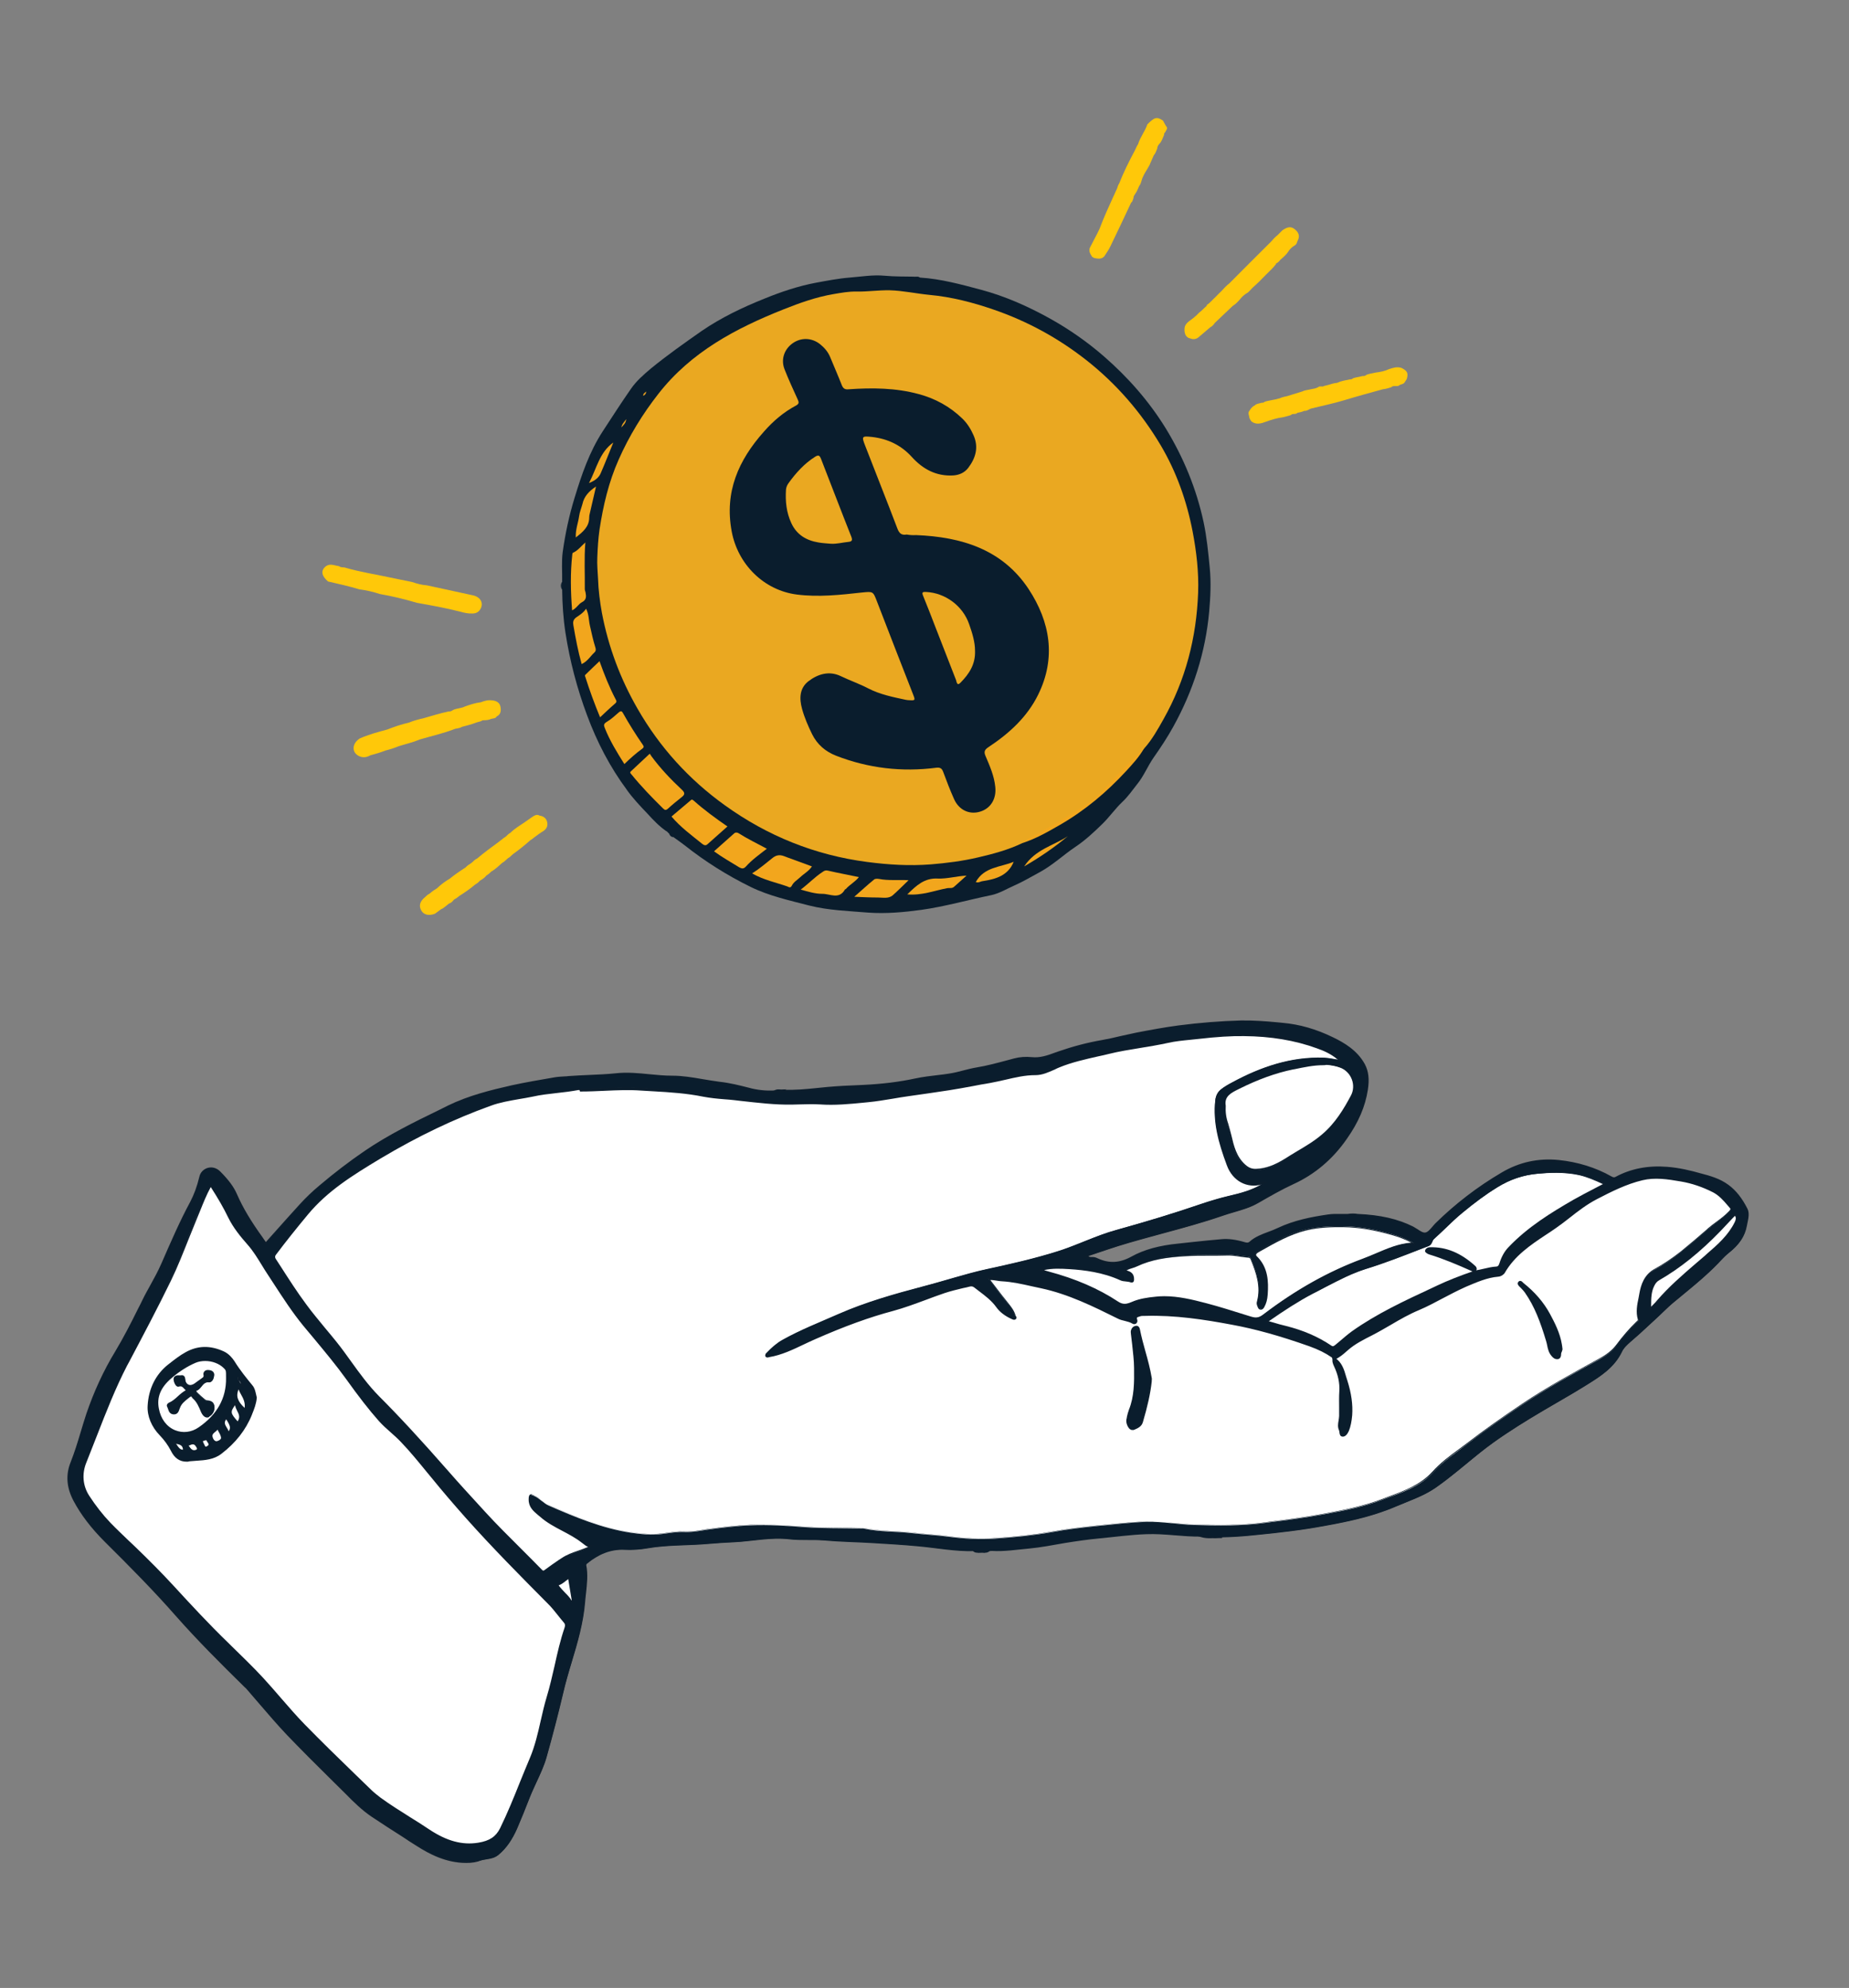 <?xml version="1.0" encoding="utf-8"?>
<!-- Generator: Adobe Illustrator 26.2.1, SVG Export Plug-In . SVG Version: 6.00 Build 0)  -->
<svg version="1.1" id="Layer_1" xmlns="http://www.w3.org/2000/svg" xmlns:xlink="http://www.w3.org/1999/xlink" x="0px" y="0px"
	 viewBox="0 0 1004.5 1080" style="enable-background:new 0 0 1004.5 1080;" xml:space="preserve">
<rect x="0" y="0" width="1004.5" height="1080" fill="#808080" stroke="none"/>
<style type="text/css">
	.st0{fill:#0A1D2D;}
	.st1{fill:#0C1D2C;}
	.st2{fill:#FFC809;}
	.st3{fill:#FFFFFF;}
	.st4{fill:#0A1D2C;}
	.st5{fill:#EAA821;}
	.st6{fill:#F2A61D;}
	.st7{fill:#F2A71D;}
	.st8{fill:#F1A61E;}
	.st9{fill:#EEA520;}
	.st10{fill:#E59E21;}
	.st11{fill:#FCFCFD;}
	.st12{fill:#FCFDFF;}
	.st13{fill:#FCFCFB;}
	.st14{fill:#FCFDFC;}
	.st15{fill:#FAFBFB;}
</style>
<g>
	<g>
		<g>
			<path class="st0" d="M737.6,660.2c10.4,0.4,20.6,2.1,30,6.9c2.3,1.2,4.8,3.6,6.8,3.3c2.2-0.4,3.9-3.3,5.7-5.2
				c10.8-10.6,22.8-19.7,35.8-27.5c9.5-5.6,19.8-7.9,30.7-6.7c10,1.1,19.6,3.9,28.4,8.9c1.2,0.7,1.9,0.7,2.9,0.2
				c8.6-4.7,18-6.1,27.6-5.3c6.1,0.5,12.1,1.9,18.1,3.4c5.4,1.4,10.6,2.9,15.2,6.2c4.6,3.3,7.7,7.9,10.2,12.8
				c1.3,2.6,0.2,6.1-0.4,9.3c-1.1,6.2-4.8,10.5-9.6,14.3c-2.2,1.7-4,3.8-5.9,5.8c-7.5,7.7-15.9,14.3-24.1,21.1
				c-3.4,2.8-6.5,6.1-9.8,9.1c-4.5,4.2-9,8.4-13.7,12.4c-1.8,1.6-3.7,3.4-4.7,5.5c-3.9,8.2-11,12.8-18.2,17.3
				c-10.3,6.5-21,12.3-31.4,18.7c-9.3,5.7-18.5,11.6-27,18.4c-8.1,6.4-15.8,13.3-24.3,19.2c-6.6,4.6-14.4,7.1-21.8,10.3
				c-13.3,5.7-27.5,8.5-41.7,11c-7.8,1.4-15.8,2.4-23.7,3.3c-9.6,1-19.2,2.2-28.8,2.3c-3.7-0.7-7.5,0.1-11.2-0.4
				c-10,0.2-19.9-1.7-30-1.3c-8.5,0.3-17,1.5-25.5,2.3c-6.3,0.6-12.5,1.5-18.7,2.5c-6.5,1.1-12.9,2.4-19.4,3
				c-6.7,0.6-13.4,1.7-20.2,1.3c-0.6,0-1.2,0.1-1.8,0.1c-1.3,0.4-2.7-0.1-4,0.4l0,0c-1.3-0.5-2.7,0-4-0.4
				c-10.2,0.3-20.2-1.7-30.3-2.6c-8.5-0.8-17.1-1.3-25.6-1.8c-8.6-0.5-17.2-0.6-25.7-1.4c-6.2-0.5-12.4,0.1-18.5-0.6
				c-10.2-1.2-20.2,1.1-30.3,1.6c-4.6,0.2-9.2,0.5-13.8,0.9c-11,1-22.1,0.5-33.1,2.4c-4,0.7-8.2,1-12.4,0.8
				c-7.8-0.4-14.5,2.6-20.5,7.5c-0.5,0.4-0.8,0.8-0.7,1.5c1.3,6.6-0.1,13.2-0.6,19.8c-1.4,17.3-8.1,33.3-12,50
				c-2.7,11.5-5.7,22.9-8.9,34.3c-2.2,7.6-6.2,14.5-9.1,21.8c-2.2,5.7-4.5,11.4-6.9,16.9c-2.4,5.4-5.4,10.3-10.1,14.1
				c-2.6,2.1-5.7,2-8.7,2.7c-13.3,3.2-24.7-1.3-35.6-8.3c-8-5.1-16.1-10.2-24-15.4c-5.4-3.6-10.1-8.3-14.7-12.9
				c-10.5-10.5-21.2-20.8-31.5-31.6c-7.6-8-14.6-16.5-21.8-24.8c-0.5-0.6-1.1-1.2-1.7-1.7c-12.7-12.4-25.2-25-36.9-38.3
				c-12.3-14-25.4-27.2-38.6-40.4c-6.6-6.6-12.5-13.8-16.8-22c-3.4-6.5-4.6-13.4-1.6-20.9c3.4-8.6,5.6-17.7,8.6-26.4
				c4-11.7,9.2-22.9,15.6-33.5c5.6-9.2,10.2-18.9,15.1-28.5c3.3-6.4,7.2-12.5,10-19.2c4.9-11.4,9.9-22.7,15.7-33.6
				c2.4-4.4,3.9-9,5-13.8c1.1-4.8,7-6.3,10.6-2.7c3.6,3.6,7,7.6,9,12.2c3.8,8.5,8.6,16.2,14.1,23.6c0.7,1,1.3,2,2,3
				c6.2-7,12.4-14.1,18.8-21c3.3-3.7,7-7,10.7-10.2c7.8-6.6,16-12.9,24.4-18.7c14.2-9.7,29.8-17,45.2-24.5
				c11-5.4,22.8-8.3,34.6-10.9c7.6-1.7,15.4-3,23.1-4.3c2.6-0.4,5.2-0.4,7.8-0.6c8.5-0.7,17.1-0.5,25.5-1.4
				c10.4-1.1,20.5,1.3,30.8,1.2c8.7,0,17,2.4,25.6,3.3c5.3,0.6,10.5,1.8,15.7,3.2c4.5,1.2,9.5,1.8,14.3,1.5c1.5-0.5,3.1,0.1,4.6-0.4
				c8.1,0.5,16.1-0.8,24.2-1.5c6.4-0.5,12.9-0.8,19.3-1.1c9.5-0.4,18.9-1.5,28.2-3.5c5.9-1.3,12-1.8,18-2.6
				c5.2-0.7,10.2-2.6,15.3-3.5c6.9-1.2,13.6-3.1,20.4-4.9c3-0.8,6.2-1,9.3-0.7c5.4,0.6,9.9-1.4,14.8-3.1c7.7-2.7,15.6-4.8,23.7-6.2
				c6.2-1.1,12.3-2.8,18.5-4c7.6-1.4,15.2-2.9,22.9-3.9c11.3-1.5,22.6-2.4,34-2.6c7.7-0.2,15.2,0.6,22.8,1.3
				c9.6,0.8,18.6,3.7,27.2,7.8c6.8,3.3,13.2,7.5,17,14.5c2.3,4.2,2.3,8.8,1.6,13.6c-1.6,9.8-5.7,18.4-11.3,26.4
				c-7.4,10.7-16.9,19-28.8,24.5c-6.7,3.1-13,6.7-19.3,10.4c-5.9,3.5-12.8,4.6-19.2,6.9c-18.7,6.5-38,10.6-56.8,16.5
				c-5.6,1.8-11.2,3.7-16.9,5.6c0.7,0.7,1.3,1.1,2.1,1.1c1.2-0.1,2.4,0.1,3.5,0.6c6.5,3,12.3,2.7,18.9-1c7.6-4.2,16.4-6.1,25.2-7
				c7.9-0.8,15.7-1.7,23.6-2.4c4.1-0.3,8.2,0.4,12.2,1.5c1.1,0.3,2.2,0.6,3.1-0.2c4.4-3.9,10.2-5,15.3-7.5
				c8.6-4.1,17.8-5.9,27.1-7.2c3.5-0.5,7.1-0.2,10.7-0.2C734,659.9,735.8,659.9,737.6,660.2z"/>
			<path class="st1" d="M253.3,1012.1c-10.9,0-20.1-4.8-27.2-9.4c-2.4-1.5-4.8-3-7.1-4.6c-5.5-3.5-11.3-7.2-16.8-10.9
				c-5.4-3.6-10.1-8.2-14.5-12.7l-0.2-0.2c-2.9-2.8-5.7-5.7-8.6-8.5c-7.6-7.5-15.4-15.3-22.9-23.1c-5.2-5.5-10.2-11.3-15-16.9
				c-2.3-2.6-4.5-5.3-6.8-7.9c-0.4-0.5-0.8-0.9-1.3-1.3l-0.4-0.4c-12.2-12-25.1-24.8-37-38.3c-12.2-13.9-25.2-27-38.6-40.3
				c-7.4-7.4-12.9-14.6-16.9-22.1c-3.9-7.3-4.4-14.3-1.6-21.2c2.1-5.3,3.8-10.8,5.4-16.2c1-3.4,2.1-6.9,3.2-10.3
				c4-11.7,9.2-23.1,15.6-33.6c4.5-7.5,8.6-15.5,12.4-23.2c0.9-1.7,1.8-3.5,2.6-5.2c1.2-2.5,2.6-4.9,3.9-7.3
				c2.1-3.8,4.3-7.8,6.1-11.9c5.5-12.6,10.1-23.2,15.7-33.6c2.1-4,3.7-8.3,5-13.7c0.5-2.3,2.2-4.1,4.5-4.8c2.4-0.7,4.9,0,6.8,1.9
				c4.6,4.6,7.4,8.4,9.1,12.3c3.3,7.6,7.8,15,14,23.6c0.5,0.7,0.9,1.4,1.4,2c0.1,0.2,0.2,0.3,0.3,0.5c1.7-1.9,3.4-3.8,5.1-5.7
				c4.4-4.9,8.9-10,13.4-14.9c3.1-3.4,6.6-6.8,10.8-10.3c7.8-6.6,16-12.9,24.5-18.7c12.8-8.7,26.8-15.6,40.4-22.2
				c1.6-0.8,3.2-1.6,4.8-2.4c11.1-5.4,23.2-8.4,34.7-11c7.8-1.7,15.6-3,23.1-4.3c1.7-0.3,3.5-0.4,5.2-0.5c0.9,0,1.8-0.1,2.6-0.2
				c3.7-0.3,7.4-0.4,11-0.6c4.7-0.2,9.7-0.4,14.4-0.9c6.2-0.7,12.4-0.1,18.4,0.5c4.1,0.4,8.3,0.8,12.5,0.8c5.4,0,10.8,0.9,16,1.8
				c3.2,0.5,6.4,1.1,9.6,1.5c5.6,0.6,11.1,2,15.8,3.2c4.6,1.3,9.6,1.8,14.2,1.5c0.7-0.2,1.5-0.2,2.3-0.2c0.8,0,1.5,0,2.2-0.2l0.1,0
				l0.1,0c6.1,0.3,12.2-0.3,18.1-0.9c2-0.2,4-0.4,6-0.6c5.7-0.5,11.6-0.8,17.2-1l2.1-0.1c10.2-0.5,19.4-1.6,28.2-3.5
				c4.2-0.9,8.6-1.4,12.8-1.9c1.8-0.2,3.5-0.4,5.3-0.7c2.8-0.4,5.6-1.1,8.2-1.8c2.3-0.6,4.7-1.2,7.1-1.6c5.5-0.9,11-2.4,16.3-3.8
				c1.4-0.4,2.7-0.7,4.1-1.1c3-0.8,6.3-1,9.4-0.7c4.6,0.5,8.6-0.9,12.9-2.5c0.6-0.2,1.1-0.4,1.7-0.6c7.8-2.7,15.7-4.8,23.8-6.2
				c3.3-0.6,6.6-1.3,9.8-2.1c2.8-0.6,5.8-1.3,8.7-1.9c7.8-1.5,15.3-2.9,22.9-3.9c11.5-1.5,23-2.4,34-2.7c6.7-0.1,13.4,0.4,19.8,1
				l3,0.3c8.9,0.8,17.9,3.3,27.3,7.9c5.8,2.8,13.1,7,17.2,14.6c2,3.8,2.5,8.1,1.6,13.9c-1.4,9-5,17.5-11.4,26.6
				c-7.6,11-17.4,19.3-29,24.6c-6.5,3-12.9,6.7-19,10.2l-0.2,0.1c-4.1,2.4-8.7,3.7-13.1,5c-2,0.6-4.1,1.2-6.1,1.9
				c-10.7,3.7-21.8,6.7-32.5,9.6c-8,2.2-16.3,4.4-24.3,6.9c-3.8,1.2-7.7,2.5-11.5,3.8c-1.6,0.5-3.1,1.1-4.7,1.6
				c0.5,0.4,0.9,0.5,1.3,0.5c1.3-0.1,2.6,0.1,3.7,0.7c6.3,2.9,12,2.6,18.5-1c6.7-3.7,15-6,25.4-7c2.7-0.3,5.4-0.6,8.2-0.9
				c5-0.5,10.3-1.1,15.4-1.5c3.6-0.3,7.5,0.2,12.3,1.6c1,0.3,1.9,0.5,2.7-0.2c3-2.7,6.8-4.1,10.3-5.4c1.7-0.6,3.4-1.3,5.1-2.1
				c8.9-4.2,18.3-6,27.2-7.3c2.4-0.4,5-0.3,7.4-0.3c1.1,0,2.2,0,3.3,0c2-0.3,3.8-0.3,5.5,0c12.2,0.5,21.8,2.7,30.2,6.9
				c0.7,0.4,1.5,0.9,2.3,1.4c1.5,1,3,2,4.2,1.8c1.4-0.2,2.6-1.7,3.9-3.2c0.5-0.6,1.1-1.3,1.7-1.9c10.6-10.4,22.6-19.7,35.9-27.5
				c9.6-5.7,20-7.9,31-6.8c10.5,1.1,20.1,4.1,28.6,8.9c1.2,0.7,1.7,0.6,2.4,0.2c8.2-4.4,17.5-6.2,27.8-5.4
				c6.7,0.5,13.2,2.1,18.1,3.5c5,1.3,10.6,2.8,15.3,6.3c4.1,3,7.4,7.2,10.3,12.9c1.2,2.3,0.6,5.2,0,8c-0.1,0.5-0.2,1-0.3,1.5
				c-1,5.5-4.1,10.1-9.7,14.5c-1.6,1.3-3.1,2.8-4.5,4.3c-0.4,0.5-0.9,0.9-1.3,1.4c-6.1,6.3-13,12-19.6,17.4c-1.5,1.3-3,2.5-4.6,3.8
				c-2.1,1.7-4,3.7-6,5.5c-1.2,1.2-2.5,2.4-3.8,3.6c-1.3,1.2-2.5,2.3-3.8,3.5c-3.2,3-6.5,6-9.9,8.9c-1.7,1.5-3.7,3.3-4.6,5.4
				c-4.1,8.5-11.7,13.3-18.4,17.5c-5.9,3.7-12.1,7.3-18,10.7c-4.4,2.6-9,5.2-13.4,7.9c-7.7,4.7-17.7,11-27,18.4
				c-2.4,1.9-4.8,3.9-7.1,5.8c-5.5,4.5-11.2,9.2-17.2,13.4c-5,3.5-10.8,5.8-16.4,8.1c-1.8,0.7-3.7,1.5-5.5,2.2
				c-13.4,5.7-27.4,8.5-41.8,11c-7.1,1.3-14.9,2.3-23.8,3.3l-3.8,0.4c-8.2,0.9-16.6,1.8-25,1.9c-1.9-0.4-3.9-0.3-5.8-0.3
				c-1.8,0-3.6,0.1-5.5-0.2c-4.8,0.1-9.7-0.3-14.5-0.7c-5-0.4-10.3-0.8-15.4-0.7c-6.4,0.2-12.9,1-19.1,1.6c-2.1,0.2-4.2,0.5-6.3,0.7
				c-6.7,0.7-12.8,1.5-18.7,2.5c-1.2,0.2-2.4,0.4-3.6,0.6c-5.2,0.9-10.5,1.9-15.8,2.4c-1.5,0.1-3.1,0.3-4.6,0.5
				c-5.1,0.6-10.4,1.1-15.6,0.8c-0.4,0-0.8,0-1.2,0.1c-0.2,0-0.4,0-0.5,0c-0.7,0.2-1.3,0.2-2,0.2c-0.2,0-0.4,0-0.6,0l1.6,0.7
				l-4.7-0.6l0.1,0c-0.2,0-0.4,0-0.6,0c-0.6,0-1.3,0-2-0.2c-7,0.2-14.1-0.7-20.9-1.5c-3.1-0.4-6.3-0.8-9.4-1.1
				c-7.9-0.7-16-1.2-23.8-1.7l-1.8-0.1c-3.5-0.2-7.1-0.4-10.5-0.5c-5-0.2-10.1-0.4-15.2-0.8c-2.8-0.2-5.7-0.2-8.4-0.2
				c-3.3,0-6.7,0-10.1-0.4c-6.7-0.8-13.4-0.1-20,0.7c-3.4,0.4-6.8,0.8-10.2,0.9c-4.9,0.2-9.5,0.6-13.8,0.9
				c-4.2,0.4-8.4,0.5-12.5,0.7c-6.8,0.3-13.7,0.5-20.6,1.7c-4.4,0.8-8.6,1-12.5,0.8c-7.1-0.4-13.7,2-20.2,7.4
				c-0.5,0.4-0.6,0.6-0.6,1.1c1,5,0.4,10.1-0.1,15c-0.2,1.6-0.4,3.3-0.5,4.9c-0.9,11.3-4.1,22.3-7.3,32.8
				c-1.7,5.6-3.4,11.4-4.7,17.2c-2.6,11-5.6,22.6-8.9,34.3c-1.3,4.7-3.5,9.3-5.5,13.6c-1.2,2.7-2.5,5.4-3.6,8.2l-0.6,1.5
				c-2,5.1-4.1,10.4-6.3,15.5c-2.8,6.3-6,10.8-10.2,14.3c-2,1.6-4.3,2-6.5,2.4c-0.8,0.1-1.6,0.3-2.3,0.4
				C259.1,1011.8,256.1,1012.1,253.3,1012.1z M114.6,635c-0.5,0-1.1,0.1-1.6,0.2c-2,0.6-3.5,2.1-3.9,4.2c-1.3,5.4-2.9,9.9-5.1,13.9
				c-5.6,10.5-10.2,20.9-15.7,33.6c-1.8,4.1-4,8.1-6.1,12c-1.3,2.4-2.7,4.8-3.9,7.2c-0.9,1.7-1.8,3.5-2.6,5.2
				c-3.9,7.7-7.9,15.7-12.5,23.3c-6.4,10.5-11.6,21.8-15.6,33.5c-1.1,3.4-2.2,6.9-3.2,10.2c-1.6,5.4-3.3,10.9-5.4,16.2
				c-2.7,6.7-2.1,13.4,1.6,20.5c3.9,7.4,9.4,14.6,16.7,21.9c13.4,13.4,26.5,26.5,38.7,40.4c11.8,13.5,24.7,26.3,36.9,38.3l0.4,0.4
				c0.4,0.4,0.9,0.9,1.3,1.4c2.3,2.6,4.6,5.2,6.8,7.9c4.8,5.6,9.8,11.4,15,16.9c7.5,7.8,15.3,15.6,22.9,23.1
				c2.9,2.8,5.7,5.7,8.6,8.5l0.2,0.2c4.5,4.5,9.1,9.1,14.4,12.6c5.6,3.7,11.3,7.3,16.8,10.9c2.4,1.5,4.8,3,7.1,4.6
				c8.9,5.7,20.9,11.8,35.3,8.3c0.8-0.2,1.6-0.3,2.4-0.5c2.2-0.4,4.3-0.7,6.1-2.2c4.1-3.4,7.3-7.8,10-14c2.2-5.1,4.3-10.3,6.3-15.4
				l0.6-1.5c1.1-2.8,2.4-5.6,3.6-8.3c2-4.3,4.1-8.8,5.4-13.5c3.3-11.7,6.3-23.3,8.9-34.3c1.4-5.8,3.1-11.7,4.8-17.3
				c3.1-10.5,6.4-21.4,7.2-32.6c0.1-1.7,0.3-3.3,0.5-5c0.5-4.8,1.1-9.8,0.1-14.7c-0.2-1.1,0.5-1.6,0.8-1.9c6.7-5.5,13.5-8,20.8-7.6
				c3.9,0.2,8-0.1,12.3-0.8c6.9-1.2,13.9-1.5,20.7-1.7c4.1-0.2,8.3-0.3,12.4-0.7c4.3-0.4,9-0.7,13.9-0.9c3.4-0.2,6.9-0.6,10.2-0.9
				c6.6-0.7,13.4-1.5,20.2-0.7c3.3,0.4,6.7,0.4,10,0.4c2.8,0,5.6,0,8.5,0.2c5,0.4,10.2,0.6,15.1,0.8c3.5,0.1,7,0.3,10.5,0.5l1.8,0.1
				c7.8,0.5,15.9,1,23.9,1.7c3.2,0.3,6.4,0.7,9.4,1.1c6.8,0.9,13.8,1.8,20.8,1.5l0.1,0l0.1,0c0.5,0.2,1.1,0.2,1.8,0.2
				c0.7,0,1.4,0,2.1,0.2c0.7-0.2,1.4-0.2,2.1-0.2c0.6,0,1.2,0,1.8-0.2l0.1,0c0.2,0,0.4,0,0.6,0c0.4,0,0.9-0.1,1.3-0.1
				c5.2,0.3,10.4-0.3,15.5-0.8c1.5-0.2,3.1-0.3,4.6-0.5c5.3-0.5,10.6-1.4,15.8-2.4c1.2-0.2,2.4-0.4,3.6-0.6c5.8-1,12-1.8,18.7-2.5
				c2.1-0.2,4.2-0.4,6.3-0.7c6.3-0.7,12.8-1.4,19.2-1.7c5.2-0.2,10.4,0.2,15.5,0.7c4.7,0.4,9.6,0.8,14.5,0.7
				c1.8,0.3,3.6,0.2,5.4,0.2c1.9-0.1,3.9-0.1,5.9,0.3c8.3-0.1,16.7-1,24.9-1.9l3.8-0.4c8.8-0.9,16.6-2,23.7-3.3
				c14.3-2.5,28.3-5.3,41.6-11c1.8-0.8,3.7-1.5,5.5-2.3c5.6-2.2,11.3-4.5,16.3-8c5.9-4.1,11.6-8.8,17.1-13.3c2.4-2,4.7-3.9,7.1-5.8
				c9.4-7.5,19.4-13.8,27.1-18.5c4.4-2.7,9-5.4,13.4-7.9c5.9-3.5,12.1-7,18-10.7c6.6-4.1,14.1-8.8,18.1-17.2c1-2.2,3-4.1,4.8-5.6
				c3.4-2.9,6.7-5.9,9.8-8.9c1.3-1.2,2.5-2.4,3.8-3.5c1.3-1.2,2.5-2.4,3.8-3.6c1.9-1.9,3.9-3.8,6-5.6c1.5-1.3,3-2.5,4.6-3.8
				c6.6-5.4,13.5-11.1,19.5-17.4c0.4-0.5,0.9-0.9,1.3-1.4c1.4-1.5,2.9-3.1,4.6-4.4c5.5-4.3,8.4-8.6,9.4-14c0.1-0.5,0.2-1,0.3-1.5
				c0.5-2.7,1.1-5.4,0.1-7.5c-2.8-5.6-6.1-9.7-10-12.6c-4.6-3.4-10.2-4.8-15.1-6.2c-4.9-1.3-11.4-2.9-18-3.4
				c-10.1-0.8-19.3,0.9-27.3,5.3c-1.1,0.6-2,0.5-3.3-0.2c-8.4-4.7-17.9-7.7-28.3-8.8c-10.8-1.2-21.1,1.1-30.5,6.6
				c-13.2,7.8-25.2,17-35.7,27.4c-0.5,0.5-1.1,1.2-1.6,1.8c-1.3,1.6-2.7,3.2-4.4,3.5c-1.5,0.3-3.2-0.9-4.8-2c-0.7-0.5-1.5-1-2.2-1.3
				c-8.2-4.2-17.7-6.4-29.8-6.8l-0.1,0c-1.6-0.3-3.4-0.3-5.4,0c-1.2,0-2.3,0-3.4,0c-2.4,0-4.9-0.1-7.2,0.3c-8.8,1.3-18.2,3-26.9,7.2
				c-1.7,0.8-3.4,1.5-5.2,2.1c-3.5,1.3-7.2,2.7-10.1,5.3c-1.1,1-2.5,0.6-3.5,0.3c-4.7-1.3-8.5-1.8-12-1.5c-5.1,0.4-10.4,1-15.4,1.5
				c-2.7,0.3-5.4,0.6-8.2,0.9c-10.3,1-18.5,3.3-25.1,6.9c-6.8,3.7-12.8,4.1-19.3,1c-1-0.5-2.1-0.7-3.3-0.6c-1.1,0.1-1.9-0.6-2.5-1.2
				l-0.5-0.5l0.6-0.2c1.8-0.6,3.6-1.2,5.4-1.8c3.8-1.3,7.6-2.6,11.5-3.8c8.1-2.5,16.3-4.7,24.4-6.9c10.7-2.9,21.8-5.9,32.4-9.6
				c2-0.7,4.1-1.3,6.2-1.9c4.4-1.3,8.9-2.6,13-4.9l0.2-0.1c6.1-3.6,12.5-7.3,19.1-10.3c11.5-5.3,21.1-13.5,28.7-24.3
				c6.2-9,9.8-17.3,11.2-26.2c0.9-5.6,0.4-9.7-1.5-13.4c-4-7.4-11-11.5-16.8-14.3c-9.4-4.5-18.2-7.1-27-7.8l-3-0.3
				c-6.4-0.6-13.1-1.1-19.7-1c-11,0.2-22.4,1.1-33.9,2.6c-7.6,1-15.1,2.4-22.9,3.9c-2.9,0.6-5.8,1.2-8.7,1.9
				c-3.2,0.7-6.6,1.5-9.9,2.1c-8,1.4-15.9,3.5-23.6,6.2c-0.6,0.2-1.1,0.4-1.7,0.6c-4.2,1.5-8.4,3-13.3,2.5c-3-0.3-6.3-0.1-9.1,0.7
				c-1.4,0.4-2.7,0.7-4.1,1.1c-5.3,1.4-10.8,2.9-16.4,3.9c-2.4,0.4-4.7,1-7,1.6c-2.7,0.7-5.5,1.5-8.4,1.8c-1.8,0.2-3.5,0.4-5.3,0.7
				c-4.2,0.5-8.5,1-12.7,1.9c-8.8,1.9-18.1,3-28.3,3.5l-2.1,0.1c-5.6,0.3-11.5,0.5-17.2,1c-2,0.2-4,0.4-6,0.6
				c-5.9,0.6-12.1,1.2-18.2,0.9c-0.8,0.3-1.7,0.3-2.5,0.2c-0.7,0-1.4,0-2.1,0.2c-4.8,0.3-9.8-0.2-14.6-1.5
				c-4.6-1.3-10.1-2.6-15.6-3.2c-3.3-0.3-6.5-0.9-9.7-1.5c-5.1-0.9-10.4-1.8-15.7-1.8c-0.1,0-0.2,0-0.3,0c-4.1,0-8.3-0.4-12.4-0.8
				c-5.9-0.6-12.1-1.1-18.2-0.5c-4.8,0.5-9.7,0.7-14.5,0.9c-3.6,0.1-7.4,0.3-11,0.6c-0.9,0.1-1.8,0.1-2.7,0.2
				c-1.7,0.1-3.5,0.2-5.1,0.4c-7.5,1.2-15.3,2.5-23.1,4.3c-11.9,2.7-23.5,5.5-34.5,10.9c-1.6,0.8-3.2,1.6-4.8,2.4
				c-13.6,6.6-27.6,13.4-40.3,22.1c-8.4,5.8-16.6,12-24.4,18.6c-4.1,3.5-7.6,6.8-10.7,10.2c-4.5,4.9-9,10-13.4,14.9
				c-1.8,2-3.6,4.1-5.4,6.1l-0.4,0.4l-0.3-0.5c-0.2-0.3-0.4-0.6-0.6-1c-0.4-0.7-0.9-1.4-1.3-2c-6.3-8.6-10.7-16.1-14.1-23.7
				c-1.7-3.9-4.5-7.6-8.9-12.1C117.7,635.6,116.2,635,114.6,635z"/>
		</g>
		<path class="st0" d="M363.5,452.9c-0.4-0.4-0.8-0.8-1.2-1.2c-4.6-4.9-9.6-9.3-14.1-14.2c-2.5-2.7-4.6-5.8-7.5-8.2
			c-9.3-12.5-16.4-26.2-21.8-40.8c-5.4-14.5-9.3-29.3-11.7-44.7c-1.2-7.8-1.7-15.6-1.8-23.5c-0.3-1.4-0.3-2.8,0-4.3
			c0.1-5.4-0.4-10.8,0.3-16.1c1.4-10,3.5-19.9,6.5-29.6c3.8-12.5,8-24.8,15.2-35.9c5.1-7.8,10.1-15.6,15.4-23.2
			c2.9-4.2,6.8-7.6,10.7-10.9c8.9-7.3,18.3-13.9,27.7-20.5c10.7-7.3,22.2-12.8,34.2-17.6c9.1-3.7,18.3-6.8,27.9-8.6
			c6-1.1,12.1-2.3,18.3-2.8c6.3-0.5,12.7-1.6,19-1c5.4,0.5,10.7,0.4,16.1,0.5c1,0.6,2.1,0,3.1,0.5c11.3,0.7,22.2,3.7,33.1,6.6
			c13.1,3.5,25.5,9,37.4,15.6c10.4,5.8,20.2,12.6,29.3,20.5c13.1,11.4,24.5,24.3,33.7,39.2c9.7,15.9,16.7,32.9,20.6,51.1
			c1.7,8.1,2.5,16.3,3.3,24.6c0.8,8,0.4,16-0.3,23.9c-2,22.1-8.7,43-19.5,62.5c-3.2,5.8-6.9,11.4-10.7,16.8
			c-3.2,4.6-5.3,10-8.9,14.4c-2.6,3.3-5,6.8-8.1,9.7c-3.9,3.7-7,8.2-10.8,11.9c-4.6,4.5-9.3,8.9-14.7,12.5
			c-6.5,4.4-12.2,9.8-19.1,13.6c-4.7,2.5-9.3,5.3-14.1,7.4c-4.1,1.8-7.9,4.2-12.4,5.2c-12.7,2.6-25.2,6.2-38,8
			c-9.5,1.3-19.3,2.2-29,1.5c-10.7-0.9-21.4-1.2-31.8-3.8c-10.8-2.8-21.9-5.2-32.1-10.2c-12.8-6.3-24.7-13.8-35.8-22.6
			c-1.9-1.5-4-2.9-5.9-4.3C365.1,454.2,364.2,453.6,363.5,452.9z"/>
		<path class="st2" d="M699.3,215.2c2.8-0.9,5.6-1.7,8.4-2.6c1.3-0.7,2.9-0.7,4.3-1.1c1.4-0.3,2.9-0.4,4.2-1.2
			c0.9-0.8,2.2,0.1,3.1-0.6c0.8-0.2,1.6-0.4,2.4-0.6c1.5-0.5,3-0.9,4.5-1.1c0.2,0.1,0.3,0,0.4-0.1c2.2-1,4.5-1.3,6.8-1.8
			c0.7,0.1,1.2-0.2,1.7-0.6c1.7-0.6,3.4-0.7,5.1-1.2c0.8,0.1,1.6-0.1,2.2-0.7c1.6-0.6,3.3-0.8,5-1.2c2.5-0.3,5-0.8,7.3-1.9
			c2.2-0.7,4.4-1.4,6.7-0.6l0,0c3.2,1.6,3.8,2.9,2.8,6.1c-0.4,0.6-0.7,1.1-1.1,1.7c-0.6,1-1.7,1-2.6,1.4c-1.3,1.4-3.4-0.1-4.7,1.3
			c-1.5,0.5-3,0.9-4.6,1.1c-7,1.9-13.9,3.8-20.8,5.9c-5.9,1.8-11.9,3-17.9,4.5c-1.3,0.3-2.4,1.5-3.9,1.3c-1.2,0.6-2.5,0.8-3.8,1.1
			c-0.9,1.1-2.6,0.1-3.5,1.2c-1.4,0.5-2.9,0.8-4.4,1.2c-3.1,0.4-6.1,1.3-9.1,2.4c-2.7,1-5.3,1.8-7.9-0.1c-0.6-0.9-1.3-1.8-1.3-2.9
			c-0.3-1-0.6-2,0.2-3l0,0.1c0.7-1.4,1.7-2.4,3.1-3.1l-0.1,0c1.1-0.9,2.5-0.9,3.7-1.3c0.7,0.1,1.2-0.2,1.7-0.6
			c1.8-0.5,3.7-0.8,5.6-1.2c0.8-0.2,1.6-0.4,2.4-0.6C696.7,215.7,698,215.5,699.3,215.2z"/>
		<path class="st2" d="M631.8,65.5c0.5,1,1.1,2,1.6,2.9c1.4,1.4,0,2.4-0.5,3.6c-0.5,0.3-0.5,0.8-0.5,1.3c-0.8,1.7-1.2,3.5-2.6,4.9
			c-0.6,0.7-1.1,1.5-1.1,2.5c-0.6,1.3-0.9,2.6-1.9,3.7c-0.6,1.4-1.2,2.7-1.8,4.1c-0.4,1.2-1.1,2.2-1.7,3.3c-1.3,2.1-2.6,4.2-3.2,6.6
			c-0.3,0.9-0.5,1.8-1.2,2.6l0,0c-0.7,1.4-1.1,2.9-2.1,4.2c-0.5,0.8-1.1,1.5-1,2.4c-0.4,0.8-0.4,1.9-1.3,2.5
			c-3.7,7.9-7.4,15.8-11.2,23.6c-0.9,2-2.2,3.7-3.4,5.6c-1.6,1.7-3.5,1.2-5.4,0.9c-0.4-0.2-0.8-0.5-1.2-0.7c-0.9-1.5-2-3-1.2-4.9
			c1.4-2.7,2.8-5.4,4.2-8.1c0.4-0.7,0.7-1.6,1.1-2.3c2.2-5.9,4.8-11.6,7.4-17.3c0.7-1.3,1.2-2.8,1.9-4.1l0,0c0.5-1,0.6-2.2,1.3-3.1
			c2.4-6.1,5.4-12.1,8.5-17.9c0.6-1.1,1-2.4,1.8-3.5c1.1-3.8,3.8-7,5-10.7C627.2,63.6,628.5,63.3,631.8,65.5z"/>
		<path class="st2" d="M677,159.5c-1.4,0.9-2.6,2.1-3.6,3.4c-1.1,1.2-2.2,2.4-3.7,3.3c-3.2,3.1-6.5,6.1-9.7,9.2
			c-0.7,1-1.4,1.9-2.5,2.4c-2,1.7-4.1,3.5-6.1,5.2c-1.4,1.3-3.1,1.6-4.9,0.8c-1.1-0.1-1.8-0.9-2.4-1.7c-0.4-1-0.7-2-0.6-3.1
			c-0.1-3.4,2.9-4.6,4.9-6.3c1.1-0.9,2.1-1.8,3-2.8c1.5-1.1,2.7-2.5,4.1-3.7c0.1-0.2,0.1-0.4,0.2-0.6c1.8-1.1,3.1-2.9,4.7-4.3
			c1.1-1.1,2.1-2.2,3.2-3.2c1.3-1.4,2.6-2.9,4.2-4.1c7.6-7.6,15.1-15.2,22.7-22.7c1.1-1.3,2.2-2.5,3.6-3.6c0.9-0.9,1.7-1.7,2.6-2.6
			c2.9-2,4.8-2.2,6.9-0.4c1.9,1.6,2.7,3.6,1.4,6c-0.1,0.3-0.3,0.7-0.4,1c-0.2,1-1,1.6-1.8,2c-1.2,0.8-2.2,1.8-3,3.1
			c-1.1,1.7-2.7,3-4.2,4.3l0,0c-0.5,0.7-1.1,1.3-1.8,1.8c-0.4,0-0.6,0.2-0.6,0.6c-1.5,2-3.4,3.7-5.1,5.4c-0.1,0.1-0.3,0.3-0.4,0.4
			c-2.3,2.4-4.7,4.8-7.2,7l-0.1,0.1C679.2,157.6,678.4,158.8,677,159.5z"/>
		<path class="st2" d="M239.7,493.9c-1.1,0.8-2.3,1.7-3.4,2.5c-3.3,1.3-6.1,0.6-7.4-1.7c-1.5-2.6-0.8-5,2-7.3l0,0
			c0.8-0.7,1.5-1.5,2.5-1.9l0,0c1.3-1.2,2.8-2.2,4.3-3.1l-0.1,0c2-1.9,4.3-3.6,6.7-5l0,0c2.7-2.2,5.6-4.2,8.6-6.1l0,0
			c0.9-1,2-1.7,3.1-2.4l0,0c1.1-0.8,1.8-1.9,3.1-2.4l0,0c3.9-3.3,8-6.3,12.1-9.3c0.2-0.2,0.5-0.4,0.7-0.6c0.9-0.5,1.6-1.4,2.5-1.8
			l0,0c1.1-0.8,1.8-1.9,3.1-2.5l-0.1,0c2.3-2.2,5-3.8,7.5-5.5c1.5-1.1,3.1-2.1,4.6-3.2c1.1-0.7,2.3-1.3,3.6-0.5l0,0
			c2.2,0.3,3.8,1.5,4.2,3.7c0.5,2.6-1,4.2-3.1,5.3c-1.2,0.8-2.3,1.6-3.5,2.5c-0.9,0.6-1.6,1.4-2.5,1.8l0,0c-2.9,2.6-6,5.1-9.2,7.4
			l0,0c-1.1,0.8-1.9,1.9-3.1,2.5l0,0c-1,0.8-1.9,1.9-3.1,2.5l0,0c-2,1.8-3.9,3.6-6.2,4.9l0.1,0c-0.7,0.7-1.5,1.4-2.4,1.9l0,0
			c-1,1.3-2.4,2.2-3.8,3l0.1,0c-0.7,0.8-1.5,1.4-2.4,1.9l0,0c-2.7,2.3-5.6,4.3-8.6,6.2l0,0c-0.9,0.6-1.6,1.4-2.6,1.8
			c-0.2,0.1-0.4,0.3-0.5,0.4c-0.7,0.9-1.5,1.7-2.6,2c-0.5,0.4-1.1,0.9-1.6,1.3C241.5,492.7,240.8,493.6,239.7,493.9z"/>
		<path class="st2" d="M262.6,391.3c-0.2,0-0.4,0.1-0.6,0.1c-0.9,0.7-2.1,0.7-3.1,1.1l0,0c-2.6,1-5.3,1.7-8,2.4l0,0
			c-1.3,0.9-2.9,0.7-4.3,1.3l0,0c-6,2.3-12.3,3.7-18.4,5.5l0,0c-3.8,1.6-7.8,2.5-11.6,3.7l0,0c-2.4,1-4.9,1.8-7.4,2.4l0.1,0
			c-2.6,1-5.3,1.8-8,2.5l0,0c-2.1,1.2-4.2,1.5-6.4,0.4c-3.9-2-3.7-6.7,0.4-9.4l-0.1,0c4.9-2.2,10.1-3.6,15.3-5l0,0
			c3.8-1.5,7.6-2.8,11.6-3.7l0,0c2.6-1.1,5.3-1.8,8-2.4l0,0c4.5-1.3,9-2.7,13.7-3.7c0.8,0.1,1.6-0.2,2.2-0.7c1.9-1,4.2-0.9,6.2-1.8
			l-0.1,0c3-1.1,6-2.1,9.2-2.5l0,0c2-0.8,3.9-1.3,6.1-1c2.1,0.2,3.9,1.1,4.4,3.1c0.5,2.2,0.5,4.5-2.1,5.7l0.1,0
			c-0.7,1.2-2,0.9-3.1,1.3l0,0C265.5,391.2,264,391.3,262.6,391.3z"/>
		<path class="st0" d="M340.6,429.2c2.9,1.3,4.2,4.2,6.3,6.3c4.6,4.6,9.2,9.1,13.7,13.8c0.7,0.7,1.7,1.2,1.6,2.4
			c-4-2.7-7.3-6.2-10.5-9.7C347.8,437.9,343.9,433.8,340.6,429.2z"/>
		<g>
			<path class="st0" d="M652.7,834.7c3.7,0.1,7.5-0.4,11.2,0.4C660.1,835,656.4,835.7,652.7,834.7z"/>
			<path class="st1" d="M657.5,835.7c-1.6,0-3.3-0.1-4.9-0.6l-3.1-0.9l3.2,0.1c1.1,0,2.3,0,3.4,0c2.6-0.1,5.3-0.1,7.9,0.5l-0.1,0.8
				c-1.2,0-2.5,0-3.7,0.1C659.2,835.6,658.4,835.7,657.5,835.7z"/>
		</g>
		<path class="st0" d="M305.3,316.1c0,1.4,0,2.8,0,4.3C304.5,318.9,304.5,317.5,305.3,316.1z"/>
		<g>
			<path class="st0" d="M425.5,592.5c-1.5,0.8-3,0.5-4.6,0.4C422.4,591.9,424,592.6,425.5,592.5z"/>
			<path class="st1" d="M423.1,593.5c-0.5,0-0.9,0-1.4-0.1c-0.3,0-0.5,0-0.8-0.1l-1.3-0.1l1-0.7c1.1-0.8,2.3-0.7,3.4-0.6
				c0.5,0,1,0.1,1.4,0l1.9-0.1l-1.6,0.9C424.9,593.3,424,593.5,423.1,593.5z"/>
		</g>
		<path class="st0" d="M363.5,452.9c1.1,0.2,1.9,0.8,2.3,1.9C364.6,454.7,363.9,454,363.5,452.9z"/>
		<g>
			<path class="st0" d="M529.2,842.6c1.3,0,2.7-0.2,4,0.4C531.8,843,530.4,843.6,529.2,842.6z"/>
			<path class="st1" d="M535.3,843.6l-2.2-0.1c-0.4,0-0.8,0-1.2,0c-1,0.1-2.1,0.2-3-0.6l-1-0.7l1.9,0c1.2,0,2.4-0.1,3.5,0.5
				L535.3,843.6z"/>
		</g>
		<g>
			<path class="st0" d="M533.1,843.1c1.3-0.6,2.6-0.5,4-0.4C535.9,843.6,534.4,843,533.1,843.1z"/>
			<path class="st1" d="M531,843.6l1.9-0.9c1.2-0.6,2.5-0.5,3.7-0.5l1.7,0l-1,0.7c-1,0.8-2.1,0.7-3,0.6c-0.4,0-0.8-0.1-1.2,0
				L531,843.6z"/>
		</g>
		<path class="st0" d="M499.8,150.9c-1.1,0.1-2.2,0.3-3.1-0.5C497.7,150.4,498.9,150,499.8,150.9z"/>
		<g>
			<path class="st3" d="M724.8,737.9c3-1.1,5.2-3.3,7.5-5.3c3.9-3.4,8.6-5.8,13.2-8.1c8.6-4.3,16.6-9.9,25.5-13.6
				c8.5-3.6,16.3-8.7,24.7-12.3c5.9-2.5,11.8-5.3,18.3-5.8c1.4-0.1,2.8-1.1,3.3-1.9c6.4-11.4,17.6-17.3,27.7-24.4
				c7.5-5.3,14.2-11.6,22.5-15.8c8-4.1,16.1-8.2,24.9-10.3c7-1.7,14.2-0.6,21.2,0.7c6.2,1.1,12,3.2,17.5,6c3.9,2,6.4,5.4,9.2,8.6
				c0.9,1-0.1,1.8-0.8,2.6c-3.4,3.5-7.6,6-11.2,9.2c-4.9,4.2-9.8,8.5-14.8,12.5c-4.4,3.6-9.1,6.8-14.1,9.5
				c-5.3,2.8-7.3,7.8-8.2,13.2c-0.8,4.6-2.1,9.2-0.8,13.9c0.2,0.9-0.6,1.2-1.1,1.7c-4,3.9-7.5,8.1-10.9,12.6
				c-2.3,3.1-5.6,5.4-9.1,7.4c-14.1,7.7-28.2,15.4-41.5,24.3c-10.3,6.9-20.5,14-30.3,21.6c-6.4,5-13.3,9.5-18.8,15.6
				c-7.2,8-17.3,11.1-26.9,14.7c-10.3,4-21.1,6.1-32,8.1c-10.6,2-21.3,3.3-32,4.7c-13,1.8-26.1,1.6-39.2,1.2
				c-8.5-0.3-16.9-1.9-25.4-1.7c-9.2,0.3-18.3,1.4-27.4,2.3c-8.2,0.8-16.3,1.8-24.3,3.3c-10.2,1.8-20.5,2.8-30.8,3.5
				c-8.4,0.6-16.8,0.1-25.2-1c-6.8-0.9-13.6-1.2-20.4-2c-8.5-1-17.1-0.6-25.6-2.4c-0.8-0.2-1.6,0-2.4-0.1c-10-0.2-20,0-29.9-0.7
				c-9.8-0.8-19.6-1.4-29.5-1c-7.4,0.3-14.8,1.2-22.2,2.2c-4.5,0.6-8.9,1.6-13.5,1.4c-4.1-0.2-8.2,0.6-12.3,1.1
				c-5.7,0.7-11.5,0.1-17-0.7c-15.6-2.4-30.1-8.4-44.5-14.7c-2.9-1.3-5-3.9-8-5.3c-2.2-1-2.5-0.5-2.5,1.7c-0.1,4.6,3.2,6.7,6,9.2
				c6.7,5.9,15.5,8.6,22.5,14c1.3,1,2.5,2.3,4.5,2.7c-5.2,2.5-10.8,3.4-15.4,6.5c-3,2-6,4-8.9,6.2c-1,0.7-1.4,1-2.4,0
				c-10.2-10.5-20.9-20.5-30.9-31.4c-6.6-7.2-13.3-14.5-19.8-21.9c-12.3-14.1-24.8-27.9-38-41.2c-8.8-8.8-15.2-19.6-23-29.3
				c-5.4-6.8-11.1-13.3-16.3-20.2c-6-8-11.3-16.5-16.7-25c-0.7-1.1-0.4-1.9,0.1-2.6c5.6-7.4,11.4-14.7,17.4-21.9
				c11-13.2,25.3-22,39.7-30.6c19.1-11.4,39-21.2,59.9-28.7c7.3-2.6,15.1-3.3,22.7-4.9c8.2-1.7,16.7-2,24.9-3.6c0.3-0.1,0.6,0,0.9,0
				c11.1,0.1,22.2-1.3,33.2-0.5c11.2,0.8,22.5,1.1,33.6,3.4c5.5,1.1,11.4,1.3,17,2c10.5,1.2,20.9,2.6,31.5,2.4
				c4.9-0.1,9.8-0.4,14.8-0.1c8.8,0.6,17.6-0.4,26.3-1.2c7.4-0.7,14.7-2.3,22.1-3.3c7.3-1,14.6-2.1,21.9-3.2
				c7.4-1.1,14.7-2.6,22-3.9c8.3-1.4,16.3-4.3,24.9-4.3c4.5,0,8.7-2.3,12.9-4.1c8.6-3.6,17.8-5.2,26.9-7.4c10.6-2.5,21.5-3.6,32.2-6
				c5.5-1.2,11.3-1.5,17-2.1c8.1-0.9,16.3-1.6,24.4-1.5c13.5,0.1,26.9,2,39.7,6.7c4.3,1.6,8.8,3.5,12.8,7.3
				c-3.4-0.5-6.1-1.2-8.9-1.3c-17.9-0.6-34.3,5-49.8,13.4c-2.1,1.1-4.2,2.3-6.1,3.8c-1.7,1.4-2.7,3.2-3,5.6
				c-1.3,12.3,2.1,23.8,6.3,35c3,8.1,10.6,12.5,18.7,10.1c0.3-0.1,0.7,0,1.4,0.1c-6.1,3.9-12.7,5.6-19.2,7.1
				c-5.1,1.2-10.1,2.7-15.1,4.4c-15.1,5.2-30.5,9.8-45.9,14.1c-11,3-21.2,8.2-32,11.6c-12.7,4-25.6,6.9-38.6,9.7
				c-11.7,2.6-23,6.4-34.6,9.4c-15.6,4.1-31.1,8.5-45.9,15c-10.2,4.5-20.7,8.6-30.5,14.1c-3.2,1.8-5.9,4.3-8.4,6.9
				c-0.3,0.4-0.9,0.7-0.6,1.3c0.4,0.6,1,0.3,1.6,0.2c9-1.6,16.8-6.2,25-9.8c13.8-6,27.7-11.4,42.3-15.3c9.5-2.5,18.6-6.5,28-9.7
				c4.4-1.5,9-2.4,13.5-3.6c1-0.2,1.9-0.3,2.9,0.5c4.3,3.3,8.9,6.2,12.1,10.8c2,2.9,5,4.9,8.2,6.4c0.5,0.2,1.1,0.6,1.7,0.1
				c0.7-0.6-0.1-1.1-0.2-1.6c-0.7-2.6-2.3-4.6-4-6.6c-3.4-4.2-6.6-8.5-10.1-13.1c2.6-0.4,4.9,0.5,7.2,0.6c7.3,0.4,14.3,2.4,21.4,3.9
				c14.8,3.1,28.2,9.7,41.6,16.4c2.6,1.3,5.6,1.3,8.2,2.8c1.1,0.7,2.4-0.4,2-1.6c-0.6-1.9,0.6-1.9,1.7-2.3c1-0.4,2-0.3,3-0.3
				c16-0.5,31.6,1.9,47.3,4.8c14.4,2.7,28.3,6.9,42.1,11.8c4.3,1.5,8.4,3.4,12.2,6c0.5,0.4,0.5,0.8,0.7,1.3c3,6.6,5,13.3,4.4,20.6
				c-0.4,4.8,0.3,9.6-0.5,14.3c-0.2,1.1,0,2.2,0.3,3.3c0.2,0.8,0.1,2.1,1.3,2.1c1,0,1.4-1,1.7-1.9c1.8-5,1.9-10.2,1.3-15.4
				c-0.7-5.7-2.4-11.1-4.3-16.5C727.8,742.1,725.7,740.4,724.8,737.9z"/>
			<path class="st1" d="M295.2,854.1c-0.4,0-0.9-0.2-1.4-0.8c-3.8-3.9-7.7-7.8-11.5-11.6c-6.4-6.4-13.1-13-19.4-19.8l-3.2-3.5
				c-5.5-6-11.2-12.2-16.6-18.4c-14.9-17.1-26.6-29.8-38-41.1c-5.7-5.7-10.5-12.4-15.1-18.8c-2.5-3.5-5.2-7.2-7.9-10.6
				c-2-2.5-4.1-5-6.1-7.4c-3.4-4.1-6.9-8.4-10.2-12.8c-5-6.8-9.7-14-14.1-21c-0.9-1.3-1.7-2.7-2.6-4c-0.7-1.1-0.7-2.1,0.1-3.1
				c5.4-7.2,11.1-14.3,17.4-21.9c10.6-12.7,23.8-21.1,39.8-30.7c20.3-12.1,40-21.5,60-28.7c5.1-1.8,10.4-2.7,15.6-3.6
				c2.4-0.4,4.8-0.8,7.2-1.3c4.5-0.9,9.1-1.5,13.5-2c3.8-0.4,7.7-0.9,11.4-1.6c0.3-0.1,0.6,0,0.8,0l0.2,0c4.4,0,8.9-0.2,13.2-0.4
				c6.6-0.3,13.3-0.6,20-0.1c2.3,0.2,4.5,0.3,6.8,0.4c8.8,0.6,17.9,1.1,26.8,3c3.7,0.8,7.6,1.1,11.3,1.4c1.9,0.2,3.8,0.3,5.7,0.5
				l3.4,0.4c9.2,1.1,18.6,2.2,28,2c1.3,0,2.6-0.1,3.9-0.1c3.6-0.1,7.2-0.2,10.9,0c8.1,0.5,16.3-0.3,24.3-1l2-0.2
				c4.4-0.4,8.9-1.2,13.3-1.9c2.9-0.5,5.9-1,8.8-1.4c7-1,14.1-2,21.9-3.2c4.2-0.6,8.5-1.4,12.6-2.2c3.1-0.6,6.3-1.2,9.5-1.7
				c2.8-0.5,5.7-1.1,8.5-1.8c5.3-1.2,10.7-2.5,16.4-2.5c0.1,0,0.2,0,0.2,0c3.5,0,6.9-1.5,10.2-3c0.8-0.4,1.6-0.7,2.5-1.1
				c6.8-2.9,14.2-4.5,21.2-6.1c1.9-0.4,3.8-0.9,5.7-1.3c5.6-1.3,11.3-2.3,16.8-3.2c5.1-0.8,10.3-1.7,15.4-2.8
				c4-0.9,8.2-1.3,12.3-1.7c1.6-0.1,3.2-0.3,4.8-0.5c9.6-1.1,17.4-1.6,24.5-1.5c14.5,0.1,27.9,2.4,39.8,6.7
				c4.1,1.5,8.8,3.4,12.9,7.4l0.9,0.9l-1.3-0.2c-1.1-0.2-2.2-0.4-3.2-0.5c-2.1-0.4-3.8-0.7-5.6-0.7c-16.1-0.6-31.8,3.7-49.6,13.3
				c-2.1,1.1-4.2,2.3-6,3.7c-1.6,1.3-2.6,3.1-2.8,5.4c-1.3,11.6,1.6,22.3,6.2,34.8c3,8.1,10.5,12.1,18.2,9.8c0.3-0.1,0.6-0.1,1,0
				c0.2,0,0.4,0,0.6,0.1l1.3,0.1l-1.1,0.7c-6.1,3.9-12.6,5.6-19.4,7.2c-4.9,1.1-9.8,2.5-15.1,4.3c-13.8,4.7-28.8,9.3-45.9,14.1
				c-6,1.7-12,4-17.7,6.3c-4.6,1.9-9.4,3.8-14.3,5.3c-12.6,4-25.7,6.9-38.4,9.7l-0.2,0c-7.2,1.6-14.4,3.7-21.3,5.7
				c-4.3,1.3-8.8,2.6-13.3,3.7c-14.9,3.9-30.7,8.3-45.9,15c-2.5,1.1-5.1,2.2-7.6,3.3c-7.6,3.3-15.5,6.6-22.8,10.8
				c-2.7,1.5-5.3,3.7-8.3,6.8c-0.1,0.1-0.1,0.1-0.2,0.2c-0.4,0.4-0.4,0.4-0.3,0.5c0.1,0.2,0.2,0.2,0.8,0.1c0.1,0,0.2-0.1,0.4-0.1
				c6.6-1.1,12.7-4,18.6-6.9c2.1-1,4.2-2,6.3-2.9c16-7,29.5-11.9,42.4-15.3c5.9-1.6,11.8-3.8,17.4-5.9c3.4-1.3,7-2.6,10.5-3.8
				c3.3-1.1,6.7-1.9,10-2.7c1.2-0.3,2.3-0.6,3.4-0.8c0.8-0.2,2-0.4,3.2,0.5c0.9,0.7,1.7,1.3,2.6,2c3.4,2.6,7,5.2,9.6,8.9
				c1.8,2.6,4.5,4.7,8.1,6.2l0.2,0.1c0.5,0.2,0.8,0.4,1.1,0.1c0.2-0.2,0.2-0.2-0.1-0.6c-0.1-0.2-0.2-0.4-0.3-0.6
				c-0.7-2.5-2.3-4.5-3.9-6.5c-2.4-3-4.6-6-7.1-9.1c-1-1.3-2-2.7-3.1-4l-0.4-0.6l0.7-0.1c1.7-0.2,3.3,0,4.8,0.3
				c0.8,0.1,1.6,0.3,2.4,0.3c5.6,0.3,11,1.6,16.4,2.8c1.7,0.4,3.4,0.8,5.1,1.1c15,3.1,28.6,9.9,41.7,16.4c1.2,0.6,2.4,0.9,3.7,1.2
				c1.5,0.4,3,0.7,4.5,1.6c0.4,0.2,0.8,0.2,1.1,0c0.2-0.2,0.4-0.6,0.3-1.1c-0.2-0.8-0.3-1.3,0-1.7c0.3-0.5,0.9-0.7,1.4-0.9
				c0.2-0.1,0.3-0.1,0.5-0.2c0.8-0.3,1.7-0.3,2.5-0.3c0.2,0,0.5,0,0.7,0c16.3-0.5,32.4,2,47.4,4.8c12.6,2.3,26,6.1,42.2,11.8
				c5,1.8,9,3.7,12.3,6.1c0.5,0.4,0.7,0.8,0.7,1.2c2.5-1,4.5-2.7,6.5-4.5l0.9-0.7c4-3.5,8.7-5.9,13.3-8.2c3.5-1.7,6.9-3.7,10.2-5.6
				c4.9-2.8,10-5.8,15.4-8c4.4-1.8,8.7-4.1,12.8-6.4c3.8-2.1,7.8-4.2,11.9-6l1.1-0.5c5.5-2.4,11.1-4.8,17.3-5.4
				c1.3-0.1,2.5-1,2.9-1.7c5.3-9.4,14-15.2,22.3-20.8c1.8-1.2,3.7-2.5,5.5-3.7c2.5-1.8,5-3.7,7.5-5.6c4.7-3.7,9.6-7.5,15.1-10.3
				c7.9-4.1,16.1-8.3,25-10.3c6.9-1.6,13.8-0.7,21.4,0.7c5.9,1,11.7,3,17.6,6c3.4,1.7,5.8,4.5,8.1,7.2c0.4,0.5,0.9,1,1.3,1.5
				c1.1,1.2,0.1,2.2-0.6,2.9l-0.2,0.2c-2.1,2.2-4.5,4-6.8,5.7c-1.5,1.1-3,2.3-4.5,3.5l-0.5,0.5c-4.7,4-9.5,8.2-14.3,12.1
				c-4.6,3.7-9.3,6.9-14.2,9.5c-4.4,2.4-6.8,6.3-8,12.9c-0.1,0.7-0.3,1.5-0.4,2.2c-0.7,3.8-1.5,7.6-0.4,11.5
				c0.3,0.9-0.4,1.4-0.9,1.8c-0.1,0.1-0.2,0.2-0.3,0.3c-3.6,3.5-7,7.5-10.8,12.5c-2.1,2.8-5,5.2-9.3,7.5l-0.9,0.5
				c-13.6,7.4-27.6,15.1-40.6,23.8c-12,8-21.6,14.9-30.3,21.6c-1.4,1.1-2.9,2.2-4.3,3.2c-5,3.7-10.2,7.6-14.4,12.3
				c-6.4,7.1-15.2,10.4-23.6,13.6c-1.1,0.4-2.3,0.9-3.4,1.3c-10.6,4.1-22,6.2-32,8.1c-8.6,1.6-17.3,2.8-25.8,3.9
				c-2.1,0.3-4.2,0.6-6.2,0.8c-13.6,1.9-27.4,1.6-39.3,1.2c-3.5-0.1-7.1-0.5-10.6-0.8c-4.8-0.5-9.9-1-14.8-0.8
				c-7,0.2-14.2,0.9-21.1,1.6c-2.1,0.2-4.2,0.4-6.3,0.6c-8.6,0.8-16.6,1.9-24.3,3.3c-9,1.6-18.5,2.7-30.8,3.5
				c-7.8,0.5-16.1,0.2-25.3-1c-3.6-0.5-7.3-0.8-10.9-1.1c-3.1-0.3-6.4-0.5-9.5-0.9c-3.4-0.4-6.8-0.6-10.1-0.8
				c-5.1-0.3-10.4-0.6-15.5-1.6c-0.5-0.1-1-0.1-1.5-0.1c-0.3,0-0.6,0-0.8,0c-3-0.1-6.1-0.1-9.1-0.1c-6.8,0-13.9-0.1-20.8-0.6
				c-9.3-0.7-19.3-1.4-29.4-1c-7.6,0.3-15.3,1.3-22.2,2.2c-1.1,0.2-2.3,0.3-3.4,0.5c-3.3,0.5-6.7,1.1-10.1,0.9
				c-3.1-0.2-6.1,0.3-9.1,0.7c-1,0.1-2.1,0.3-3.1,0.4c-6.1,0.7-12.3,0-17.1-0.7c-15.7-2.4-30.7-8.6-44.6-14.7
				c-1.5-0.7-2.9-1.7-4.1-2.7c-1.2-0.9-2.5-1.9-3.9-2.6c-0.9-0.4-1.4-0.5-1.6-0.4c-0.3,0.2-0.3,1.3-0.3,1.8c-0.1,3.8,2.3,5.8,4.8,8
				c0.4,0.3,0.7,0.6,1.1,0.9c3.6,3.2,7.8,5.4,12,7.6c3.6,1.9,7.2,3.9,10.5,6.4c0.3,0.2,0.5,0.4,0.8,0.6c1,0.8,2,1.7,3.5,2l1.3,0.2
				l-1.2,0.6c-2.1,1-4.3,1.8-6.4,2.5c-3.2,1.1-6.2,2.2-8.9,4l-1.4,0.9c-2.5,1.7-5,3.4-7.5,5.2C296.2,853.7,295.7,854.1,295.2,854.1z
				 M314.7,592.2c-0.2,0-0.3,0-0.5,0c-3.8,0.7-7.7,1.2-11.5,1.6c-4.4,0.5-9,1-13.4,2c-2.4,0.5-4.8,0.9-7.2,1.3
				c-5.1,0.9-10.5,1.8-15.4,3.6c-20,7.2-39.5,16.5-59.8,28.6c-16,9.6-29.1,17.9-39.6,30.5c-6.3,7.6-12,14.7-17.4,21.9
				c-0.4,0.5-0.7,1.2-0.1,2.2c0.9,1.3,1.7,2.7,2.6,4c4.5,7,9.1,14.2,14.1,20.9c3.2,4.4,6.8,8.6,10.2,12.8c2,2.4,4.1,4.9,6.1,7.4
				c2.8,3.5,5.4,7.1,7.9,10.6c4.6,6.4,9.4,13,15,18.7c11.4,11.4,23.1,24.1,38.1,41.2c5.4,6.2,11.1,12.4,16.6,18.4l3.2,3.5
				c6.2,6.8,12.9,13.4,19.3,19.8c3.8,3.8,7.7,7.7,11.5,11.6c0.7,0.7,0.9,0.6,1.8-0.1c2.4-1.8,5-3.6,7.5-5.3l1.4-0.9
				c2.8-1.9,5.9-3,9.1-4.1c1.7-0.6,3.5-1.2,5.3-2c-1.1-0.4-2-1.2-2.8-1.8c-0.3-0.2-0.5-0.4-0.8-0.6c-3.2-2.5-6.8-4.4-10.4-6.3
				c-4.2-2.2-8.5-4.5-12.1-7.7c-0.4-0.3-0.7-0.6-1.1-0.9c-2.6-2.2-5.2-4.4-5.1-8.6c0-1.3,0.2-2.1,0.7-2.5c0.6-0.4,1.4-0.1,2.4,0.4
				c1.5,0.7,2.8,1.7,4,2.7c1.3,1,2.5,2,4,2.6c13.9,6.1,28.7,12.3,44.4,14.7c4.7,0.7,10.9,1.4,16.9,0.7c1-0.1,2.1-0.3,3.1-0.4
				c3-0.4,6.1-0.9,9.3-0.7c3.4,0.2,6.7-0.4,10-0.9c1.1-0.2,2.3-0.4,3.4-0.5c6.8-0.9,14.6-1.9,22.2-2.2c10.1-0.3,20.2,0.3,29.5,1
				c6.9,0.5,13.9,0.6,20.8,0.6c3,0,6.1,0,9.1,0.1c0.3,0,0.5,0,0.8,0c0.6,0,1.2,0,1.7,0.1c5.1,1,10.3,1.3,15.4,1.6
				c3.3,0.2,6.8,0.4,10.2,0.8c3.2,0.4,6.4,0.6,9.5,0.9c3.6,0.3,7.3,0.6,10.9,1.1c9.1,1.2,17.3,1.5,25.1,1
				c12.3-0.8,21.8-1.9,30.7-3.5c7.8-1.4,15.7-2.4,24.4-3.3c2.1-0.2,4.2-0.4,6.3-0.6c6.9-0.7,14.1-1.4,21.1-1.6
				c5-0.1,10,0.4,14.9,0.8c3.4,0.3,7,0.7,10.5,0.8c11.8,0.4,25.5,0.7,39.1-1.2c2.1-0.3,4.2-0.6,6.2-0.8c8.5-1.1,17.2-2.3,25.7-3.9
				c10-1.9,21.3-4,31.9-8.1c1.1-0.4,2.3-0.9,3.4-1.3c8.4-3.1,17-6.4,23.3-13.3c4.3-4.8,9.5-8.7,14.6-12.4c1.4-1.1,2.9-2.1,4.3-3.2
				c8.7-6.7,18.4-13.6,30.3-21.6c13.1-8.8,27.1-16.4,40.7-23.9l0.9-0.5c4.1-2.2,6.9-4.5,9-7.2c3.8-5.1,7.3-9.1,10.9-12.6
				c0.1-0.1,0.3-0.2,0.4-0.4c0.5-0.4,0.7-0.5,0.6-0.9c-1.2-4.1-0.4-8.1,0.4-11.9c0.1-0.7,0.3-1.5,0.4-2.2c0.8-4.6,2.5-10.3,8.4-13.5
				c4.8-2.6,9.5-5.8,14.1-9.4c4.8-3.9,9.7-8.1,14.3-12.1l0.5-0.5c1.5-1.3,3-2.4,4.5-3.5c2.3-1.7,4.7-3.5,6.7-5.6l0.2-0.2
				c0.8-0.8,1-1.2,0.5-1.7c-0.4-0.5-0.9-1-1.3-1.5c-2.2-2.6-4.6-5.3-7.8-7c-5.9-3-11.6-4.9-17.4-5.9c-7.5-1.3-14.3-2.3-21-0.7
				c-8.8,2.1-16.9,6.2-24.8,10.3c-5.4,2.8-10.2,6.5-14.9,10.2c-2.4,1.9-4.9,3.8-7.5,5.6c-1.8,1.3-3.7,2.5-5.5,3.7
				c-8.3,5.5-16.8,11.3-22.1,20.5c-0.5,0.9-2,2-3.6,2.1c-6,0.5-11.6,3-17.1,5.3l-1.1,0.5c-4,1.8-8,3.9-11.8,5.9
				c-4.2,2.2-8.4,4.5-12.9,6.4c-5.3,2.2-10.4,5.1-15.3,8c-3.3,1.9-6.7,3.9-10.2,5.7c-4.5,2.3-9.2,4.6-13.1,8l-0.8,0.7
				c-1.9,1.7-3.9,3.4-6.4,4.5c0.4,1,1,1.8,1.7,2.7c0.7,1.1,1.5,2.1,2,3.4c1.8,5.2,3.6,10.8,4.3,16.6c0.7,5.9,0.3,11-1.3,15.6
				c-0.3,0.8-0.8,2.2-2.1,2.2c0,0,0,0,0,0c-1.3,0-1.5-1.1-1.6-1.9c0-0.2-0.1-0.4-0.1-0.5c-0.3-1-0.5-2.2-0.3-3.5
				c0.5-2.7,0.4-5.5,0.4-8.2c0-2-0.1-4.1,0.1-6.1c0.5-6.3-0.8-12.6-4.4-20.4l-0.1-0.3c-0.1-0.4-0.1-0.6-0.4-0.8
				c-3.3-2.3-7.1-4.2-12.1-6c-16.1-5.7-29.5-9.4-42-11.7c-14.9-2.8-31-5.3-47.2-4.8c-0.2,0-0.5,0-0.7,0c-0.7,0-1.5,0-2.2,0.3
				c-0.2,0.1-0.4,0.1-0.6,0.2c-0.4,0.1-0.8,0.2-0.9,0.5c-0.1,0.2-0.1,0.6,0.1,1.1c0.3,0.8,0,1.5-0.5,2c-0.6,0.5-1.4,0.5-2.1,0.1
				c-1.3-0.8-2.7-1.1-4.2-1.5c-1.3-0.3-2.6-0.6-3.9-1.3c-13.1-6.5-26.6-13.2-41.5-16.4c-1.7-0.4-3.4-0.7-5.1-1.1
				c-5.3-1.2-10.7-2.4-16.2-2.7c-0.8,0-1.7-0.2-2.5-0.3c-1.2-0.2-2.5-0.4-3.8-0.4c0.9,1.2,1.8,2.3,2.6,3.4c2.4,3.2,4.7,6.1,7.1,9.1
				c1.6,2,3.3,4.1,4,6.8c0,0.1,0.1,0.2,0.2,0.3c0.2,0.3,0.7,1-0.1,1.7c-0.7,0.6-1.5,0.2-2,0l-0.2-0.1c-3.6-1.6-6.5-3.8-8.4-6.5
				c-2.6-3.6-6.1-6.2-9.4-8.7c-0.9-0.7-1.7-1.3-2.6-2c-0.7-0.5-1.4-0.7-2.5-0.4c-1.2,0.3-2.3,0.6-3.5,0.8c-3.3,0.8-6.7,1.6-10,2.7
				c-3.5,1.2-7.1,2.5-10.5,3.8c-5.7,2.1-11.6,4.3-17.5,5.9c-12.8,3.4-26.3,8.3-42.2,15.3c-2.1,0.9-4.2,1.9-6.3,2.9
				c-5.9,2.8-12.1,5.8-18.8,6.9c-0.1,0-0.2,0-0.3,0.1c-0.5,0.1-1.2,0.3-1.7-0.4c-0.5-0.7,0.1-1.3,0.4-1.6c0.1-0.1,0.1-0.1,0.2-0.2
				c3-3.2,5.7-5.4,8.5-7c7.4-4.2,15.3-7.6,22.9-10.8c2.5-1.1,5.1-2.2,7.6-3.3c15.2-6.7,31.1-11.1,46-15.1c4.4-1.2,8.9-2.5,13.3-3.7
				c6.9-2,14.1-4.1,21.3-5.7l0.2,0c12.7-2.8,25.8-5.7,38.3-9.7c4.8-1.5,9.6-3.4,14.2-5.3c5.7-2.3,11.7-4.7,17.8-6.4
				c17.1-4.7,32.1-9.3,45.9-14c5.3-1.8,10.2-3.2,15.1-4.4c6.2-1.4,12.3-3,17.9-6.3c-8.1,2.3-15.9-1.9-19-10.4
				c-4.7-12.6-7.6-23.5-6.3-35.2c0.3-2.5,1.3-4.5,3.1-5.9c1.9-1.5,4-2.7,6.1-3.8c17.9-9.7,33.8-14,50-13.4c1.9,0.1,3.7,0.4,5.7,0.7
				c0.6,0.1,1.2,0.2,1.8,0.3c-3.8-3.3-7.9-5-11.6-6.3c-11.8-4.3-25.1-6.5-39.5-6.6c-7-0.1-14.8,0.4-24.4,1.5
				c-1.6,0.2-3.2,0.3-4.8,0.5c-4,0.4-8.2,0.8-12.1,1.7c-5.1,1.1-10.4,2-15.4,2.8c-5.5,0.9-11.2,1.8-16.8,3.2
				c-1.9,0.5-3.8,0.9-5.7,1.3c-7,1.6-14.3,3.2-21.1,6c-0.8,0.3-1.6,0.7-2.4,1.1c-3.4,1.5-6.8,3.1-10.5,3.1c-0.1,0-0.2,0-0.2,0
				c-5.6,0-11,1.3-16.2,2.5c-2.8,0.6-5.6,1.3-8.5,1.8c-3.2,0.5-6.3,1.1-9.4,1.7c-4.1,0.8-8.4,1.5-12.6,2.2
				c-7.8,1.2-14.8,2.2-21.9,3.2c-2.9,0.4-5.9,0.9-8.8,1.4c-4.4,0.7-8.9,1.5-13.3,1.9l-2,0.2c-8,0.8-16.3,1.6-24.4,1
				c-3.6-0.2-7.3-0.1-10.8,0c-1.3,0-2.6,0.1-4,0.1c-9.4,0.2-18.9-1-28.1-2l-3.4-0.4c-1.9-0.2-3.8-0.4-5.6-0.5
				c-3.8-0.3-7.7-0.7-11.4-1.4c-8.8-1.8-17.9-2.4-26.7-2.9c-2.3-0.1-4.5-0.3-6.8-0.4c-6.6-0.5-13.4-0.2-19.9,0.1
				c-4.3,0.2-8.8,0.4-13.3,0.4l-0.2,0C314.9,592.2,314.8,592.2,314.7,592.2z M726.2,741.2c2.5,6.4,3.5,11.9,3,17.4
				c-0.2,2-0.1,4-0.1,6c0,2.7,0.1,5.6-0.4,8.3c-0.2,1.1,0.1,2.3,0.3,3.1c0,0.2,0.1,0.4,0.1,0.6c0.2,0.9,0.3,1.2,0.8,1.2
				c0.7,0,1-0.7,1.3-1.6c1.6-4.4,2-9.4,1.3-15.2c-0.7-5.7-2.5-11.3-4.3-16.4c-0.4-1.2-1.1-2.2-1.9-3.2
				C726.3,741.3,726.2,741.3,726.2,741.2z"/>
		</g>
		<g>
			<path class="st3" d="M114.5,644.1c3.7,5.8,7,11.3,9.8,17.1c2.6,5.5,6.4,10.1,10.4,14.6c4.4,5,7.4,10.8,11,16.3
				c6.2,9.4,12.1,19.1,19.2,27.8c7.9,9.6,16.1,18.9,23.3,29c5.6,7.9,11.4,15.6,17.8,22.8c3.6,4.1,8.1,7.3,11.9,11.3
				c5.9,6.2,11.2,12.9,16.7,19.5c6,7.3,12.2,14.6,18.5,21.7c14.2,16,29.2,31.1,44.3,46.3c3.3,3.4,6.1,7.3,9.2,10.9
				c0.9,1,0.7,2.1,0.4,3.1c-4.3,12.3-5.9,25.2-9.7,37.6c-3.4,11-4.7,22.6-9.2,33.2c-5.4,12.7-10.2,25.7-16.3,38.2
				c-2.6,5.3-6.6,7.2-12.2,8.1c-10.2,1.6-18.9-2-26.9-7.3c-8.8-5.8-17.9-11.1-26.4-17.3c-1.6-1.2-3.2-2.4-4.7-3.8
				c-12.2-12-24.6-23.8-36.6-36.1c-7.8-8-14.8-16.9-22.4-25.2c-5.9-6.4-12.3-12.5-18.5-18.6c-10.5-10.2-20.5-21-30.4-31.8
				c-6.7-7.3-13.7-14.3-20.8-21.1c-4.5-4.3-9.1-8.5-13.3-13c-4.4-4.6-8.2-9.6-11.7-14.9c-3.8-5.8-3.9-12.5-1.5-18.2
				c7.2-17.7,13.4-35.9,22.3-52.8c8.1-15.3,16.2-30.7,23.8-46.3c5.3-10.9,9.4-22.4,14-33.6C109.1,656,111.2,650,114.5,644.1z"/>
			<path class="st1" d="M254.7,1002.4c-7.2,0-14.3-2.5-22.2-7.7c-3.4-2.2-6.9-4.4-10.2-6.6c-5.4-3.4-11-6.9-16.2-10.7
				c-1.5-1.1-3.2-2.4-4.7-3.9c-3.1-3.1-6.3-6.1-9.4-9.1c-9-8.7-18.3-17.8-27.2-26.9c-4.4-4.6-8.6-9.4-12.7-14.2
				c-3.1-3.6-6.4-7.4-9.7-11c-5.7-6.1-11.8-12.1-17.7-17.8l-0.8-0.8c-10.8-10.5-21.4-21.9-30.4-31.8c-5.9-6.5-12.5-13.2-20.8-21.1
				c-1.2-1.1-2.3-2.2-3.5-3.3c-3.3-3.1-6.7-6.3-9.9-9.7c-4.2-4.4-8.2-9.4-11.7-14.9c-3.6-5.5-4.1-12.3-1.5-18.6c2-5,4-10.1,5.9-15
				c4.9-12.6,10-25.7,16.4-37.9l1.2-2.2c7.6-14.4,15.4-29.2,22.7-44c3.6-7.3,6.6-15,9.6-22.5c1.4-3.6,2.9-7.4,4.5-11.1
				c0.6-1.4,1.2-2.9,1.8-4.4c1.8-4.4,3.6-8.9,6-13.4l0.3-0.6l0.4,0.6c4.1,6.5,7.3,11.9,9.8,17.2c2.7,5.7,6.8,10.5,10.4,14.5
				c3.1,3.5,5.6,7.6,8,11.5c1,1.6,2,3.3,3,4.9c1.1,1.6,2.1,3.3,3.2,4.9c5,7.7,10.1,15.6,16,22.8c2,2.5,4,4.9,6.1,7.3
				c5.8,7,11.8,14.2,17.2,21.7c6.8,9.5,12.3,16.6,17.8,22.8c1.9,2.2,4.2,4.2,6.4,6.1c1.9,1.6,3.8,3.3,5.5,5.1
				c5,5.3,9.7,11,14.3,16.6l2.4,2.9c6.1,7.4,12.3,14.7,18.5,21.7c14.6,16.4,30.4,32.3,44.3,46.3c2.2,2.2,4.1,4.6,6,7
				c1,1.3,2.1,2.6,3.2,3.9c1.1,1.3,0.8,2.6,0.5,3.5c-2.3,6.7-3.9,13.7-5.4,20.5c-1.3,5.6-2.5,11.5-4.3,17.1
				c-1.3,4.3-2.3,8.8-3.3,13.1c-1.5,6.7-3.1,13.7-5.9,20.1c-1.9,4.3-3.7,8.8-5.4,13.1c-3.4,8.3-6.9,16.9-10.9,25.2
				c-2.4,4.9-6,7.3-12.5,8.4C258.1,1002.3,256.4,1002.4,254.7,1002.4z M114.5,644.9c-2.3,4.2-4,8.5-5.7,12.7
				c-0.6,1.5-1.2,2.9-1.8,4.4c-1.5,3.7-3,7.4-4.5,11.1c-3,7.5-6,15.2-9.6,22.6c-7.2,14.8-15.1,29.7-22.7,44.1l-1.2,2.2
				C62.8,754,57.7,767,52.8,779.6c-1.9,4.9-3.9,10-5.9,15c-2.5,6.1-1.9,12.6,1.5,17.9c3.5,5.4,7.4,10.4,11.6,14.8
				c3.2,3.3,6.6,6.5,9.8,9.6c1.2,1.1,2.3,2.2,3.5,3.3c8.2,7.9,14.8,14.6,20.8,21.1c9,9.8,19.5,21.2,30.4,31.7l0.8,0.8
				c5.9,5.8,12.1,11.7,17.8,17.9c3.3,3.6,6.6,7.4,9.7,11c4.1,4.7,8.3,9.6,12.7,14.1c8.9,9.1,18.2,18.2,27.2,26.9
				c3.1,3,6.3,6.1,9.4,9.1c1.5,1.4,3.2,2.7,4.6,3.8c5.2,3.8,10.8,7.3,16.2,10.7c3.4,2.1,6.9,4.3,10.3,6.6c9.5,6.3,17.9,8.6,26.6,7.2
				c6.2-1,9.6-3.3,11.9-7.9c4-8.2,7.5-16.8,10.8-25.1c1.7-4.3,3.6-8.7,5.4-13.1c2.7-6.4,4.3-13.3,5.8-20c1-4.3,2-8.8,3.3-13.1
				c1.7-5.6,3-11.4,4.3-17c1.5-6.8,3.1-13.9,5.4-20.6c0.4-1.2,0.3-2-0.3-2.7c-1.1-1.3-2.2-2.6-3.2-3.9c-1.9-2.4-3.8-4.8-6-6.9
				c-13.9-14-29.7-29.9-44.3-46.3c-6.2-7-12.5-14.3-18.5-21.7l-2.4-2.9c-4.5-5.5-9.2-11.3-14.2-16.5c-1.7-1.8-3.6-3.5-5.4-5.1
				c-2.2-1.9-4.5-4-6.5-6.2c-5.5-6.2-11-13.3-17.8-22.8c-5.4-7.5-11.4-14.7-17.2-21.7c-2-2.4-4.1-4.9-6.1-7.3
				c-5.9-7.2-11.1-15.2-16.1-22.9c-1.1-1.6-2.1-3.3-3.2-4.9c-1.1-1.6-2.1-3.3-3.1-4.9c-2.4-3.9-4.8-7.9-7.9-11.4
				c-3.6-4.1-7.7-9-10.5-14.7C121.5,656.3,118.5,651.1,114.5,644.9z"/>
		</g>
		<g>
			<path class="st3" d="M801.3,690.8c-6.8,2.4-13.6,4.9-20.1,8c-16,7.5-32.1,14.7-46.5,25c-3.1,2.2-5.9,4.8-8.9,7.3
				c-0.9,0.7-1.6,1.3-2.8,0.4c-7.5-5.1-15.9-8.5-24.7-10.7c-3.2-0.8-6.4-1.8-9.9-2.8c8.1-5.7,16-10.9,24.6-15.2
				c9.5-4.7,18.5-10.2,28.8-13.4c11.6-3.6,22.9-8.1,34.2-12.5c2-0.8,1.7-2.7,3-3.8c5.2-4.6,9.9-9.7,15.4-14.2
				c6.1-5,12.4-9.8,19.1-13.9c6.8-4.2,14-6.7,22-7.4c7.6-0.7,15.1-0.9,22.5,0.7c4.8,1,9.2,3,13.9,5.2c-5.8,3-11.4,5.7-16.8,8.8
				c-12.7,7.3-25.2,15-35.3,25.9c-2.3,2.4-3.7,5.3-4.7,8.5c-0.4,1.2-0.9,2-2,2.1C808.9,689,805.1,690.4,801.3,690.8
				c-0.3-1.5-1-2.8-2.3-3.8c-5.5-4.3-11.5-7.3-18.5-8.2c-2-0.2-2.5-0.1-5.1,1.1c4.4,1,7.8,2.7,11.4,3.9c4.6,1.5,8.8,3.7,13.2,5.7
				C800.6,689.9,801,690.3,801.3,690.8z"/>
			<path class="st1" d="M724.1,732.3c-0.4,0-0.9-0.1-1.4-0.5c-7-4.8-15-8.3-24.6-10.6c-2.2-0.5-4.3-1.2-6.6-1.8
				c-1.1-0.3-2.2-0.6-3.3-1l-0.9-0.2l0.7-0.5c8.9-6.2,16.4-11.1,24.7-15.2c2.5-1.2,5-2.6,7.5-3.8c6.8-3.6,13.8-7.2,21.3-9.6
				c10.4-3.3,20.8-7.3,30.8-11.2l3.4-1.3c1-0.4,1.3-1.1,1.7-1.9c0.3-0.6,0.6-1.3,1.2-1.8c2.1-1.9,4.1-3.8,6.1-5.8
				c2.9-2.8,6-5.8,9.2-8.4c7.2-5.9,13.2-10.3,19.1-13.9c6.9-4.3,14.2-6.7,22.2-7.5c6.2-0.6,14.5-1,22.7,0.7c4.7,1,9.2,3,14,5.3
				l0.8,0.4l-0.8,0.4c-1.8,1-3.6,1.9-5.4,2.8c-3.9,2-7.7,3.9-11.4,6c-12.1,7-24.8,14.7-35.2,25.8c-2,2.2-3.6,4.9-4.6,8.3
				c-0.4,1.1-0.9,2.3-2.4,2.4c-2.3,0.1-4.6,0.6-6.8,1.1c-1.6,0.4-3.3,0.8-4.9,1l-0.1,0c-8.1,2.8-14.2,5.3-19.8,7.9l-3.4,1.6
				c-14.6,6.8-29.7,13.8-43,23.4c-2.2,1.6-4.4,3.4-6.5,5.2c-0.8,0.7-1.6,1.4-2.4,2C725.5,731.8,724.9,732.3,724.1,732.3z
				 M689.3,717.8c0.8,0.2,1.7,0.5,2.5,0.7c2.3,0.7,4.4,1.3,6.6,1.8c9.6,2.4,17.7,5.9,24.8,10.7c1,0.7,1.4,0.3,2.3-0.4
				c0.8-0.7,1.6-1.3,2.4-2c2.1-1.8,4.2-3.6,6.5-5.3c13.5-9.6,28.6-16.6,43.2-23.4l3.4-1.6c5.5-2.6,11.6-5,19.6-7.8
				c-0.2-0.3-0.5-0.5-0.8-0.6c-0.8-0.4-1.5-0.7-2.3-1.1c-3.5-1.6-7.1-3.3-10.8-4.6c-1.3-0.4-2.6-0.9-3.9-1.4
				c-2.3-0.9-4.7-1.8-7.5-2.5l-1.2-0.3l1.1-0.5c2.7-1.2,3.2-1.4,5.4-1.2c6.4,0.7,12.5,3.4,18.7,8.2c1.2,0.9,1.9,2.2,2.3,3.7
				c0,0,0,0,0,0c1.5-0.2,3-0.6,4.4-0.9c2.2-0.5,4.6-1.1,6.9-1.2c0.8,0,1.3-0.5,1.7-1.8c1.1-3.5,2.7-6.4,4.8-8.6
				c10.5-11.1,23.3-18.9,35.4-25.9c3.7-2.1,7.4-4,11.4-6.1c1.5-0.8,3.1-1.6,4.6-2.4c-4.5-2.1-8.7-3.9-13.1-4.9
				c-8.1-1.7-16.2-1.3-22.4-0.7c-7.9,0.7-15,3.1-21.8,7.3c-5.9,3.6-11.9,8-19,13.9c-3.2,2.6-6.3,5.6-9.2,8.4c-2,1.9-4.1,3.9-6.2,5.8
				c-0.5,0.4-0.7,1-0.9,1.5c-0.4,0.9-0.8,1.9-2.1,2.4l-3.4,1.3c-10,3.9-20.4,8-30.9,11.2c-7.5,2.4-14.4,6-21.2,9.5
				c-2.4,1.3-5,2.6-7.5,3.9C705.2,707.1,697.8,711.9,689.3,717.8z M776.7,679.9c2.3,0.6,4.4,1.4,6.4,2.2c1.3,0.5,2.6,1,3.9,1.4
				c3.8,1.2,7.4,3,10.9,4.6c0.8,0.4,1.5,0.7,2.3,1.1c0,0,0.1,0,0.1,0c-0.4-0.8-0.9-1.4-1.5-1.9c-6-4.7-12-7.3-18.3-8.1
				C778.9,679.1,778.4,679.1,776.7,679.9z"/>
		</g>
		<g>
			<path class="st3" d="M565.5,689.9c5.2-1.4,10.3-1.1,15.4-0.8c9.5,0.6,18.8,1.9,27.6,6c1.9,0.9,3.9,0.5,5.8,1.2
				c0.9,0.3,1.2-0.3,1.2-1.2c0.1-3-1.7-4.2-4.9-4.7c2.4-1.6,4.7-1.8,6.7-2.8c8.3-3.9,17.1-5,26.1-5.6c7.5-0.5,15-0.2,22.5-0.4
				c4.1-0.2,8.2,0.9,12.3,1.2c1,0.1,1.3,0.7,1.6,1.5c3,7.3,5.4,14.6,3.3,22.6c-0.3,1.2,0,1.9,0.3,2.8c0.2,0.6,0.6,1.4,1.5,1.3
				c0.8-0.1,1.1-0.6,1.5-1.3c1.1-2,1.5-4.4,1.7-6.5c0.5-7.2,0.1-14.2-5.3-19.9c-1.1-1.2-1.7-2.1,0.4-3.3c8.3-4.8,16.6-9.7,26-12
				c6.7-1.6,13.6-1.9,20.6-1.8c9.2,0.1,18,1.9,26.7,4.4c3.9,1.1,7.8,2.6,11.5,4.7c-10.2,0.3-18.8,5.6-28,8.9
				c-19.5,7.2-37.2,17.6-53.6,30.1c-2.5,1.9-4.3,2.1-7,1.3c-8.1-2.6-16.2-5.2-24.4-7.3c-9.1-2.4-18.3-4.5-27.9-3.5
				c-4.2,0.5-8.5,1.1-12.4,2.8c-2.9,1.2-5,1.6-7.9-0.3c-11.6-7.7-24.5-12.7-37.9-16.3C567.9,690.8,566.8,690.4,565.5,689.9z"/>
			<path class="st1" d="M682.1,716.6c-0.8,0-1.7-0.2-2.8-0.5l-2.6-0.8c-7.1-2.3-14.4-4.6-21.7-6.5c-9.3-2.4-18.3-4.5-27.8-3.4
				c-3.9,0.4-8.3,1.1-12.3,2.8c-3,1.3-5.3,1.7-8.3-0.3c-10.5-6.9-22.9-12.3-37.8-16.3c-0.8-0.2-1.5-0.5-2.4-0.8
				c-0.4-0.1-0.8-0.3-1.3-0.4l-1.3-0.5l1.4-0.4c5.2-1.3,10.1-1.2,15.5-0.8c7.9,0.5,18.2,1.6,27.7,6c0.9,0.4,1.9,0.5,2.9,0.7
				c0.9,0.1,1.9,0.2,2.8,0.6c0.1,0,0.3,0.1,0.4,0c0.1-0.1,0.2-0.3,0.2-0.8c0.1-2.5-1.3-3.8-4.5-4.2l-1.1-0.1l0.9-0.6
				c1.6-1.1,3.1-1.5,4.5-2c0.8-0.3,1.6-0.5,2.3-0.8c8-3.8,16.3-5,26.3-5.6c4.3-0.3,8.7-0.3,13-0.3c3.1,0,6.4,0,9.6-0.1
				c2.5-0.1,5,0.3,7.5,0.6c1.6,0.2,3.2,0.5,4.8,0.6c1.3,0.1,1.6,1,2,1.8c2.9,7.1,5.5,14.7,3.4,22.8c-0.3,1,0,1.6,0.3,2.5
				c0.3,0.8,0.5,1.1,1.1,1.1c0.6,0,0.8-0.4,1.2-1.1c0.9-1.7,1.5-3.7,1.6-6.3c0.5-6.8,0.2-14-5.2-19.6c-0.6-0.6-1.2-1.3-1.1-2.1
				c0.1-0.6,0.6-1.2,1.6-1.8l1.2-0.7c7.8-4.5,15.9-9.1,24.9-11.3c7-1.7,14.1-1.9,20.7-1.8c8.2,0.1,16.7,1.5,26.9,4.4
				c4.4,1.3,8.2,2.8,11.6,4.8l1.3,0.7l-1.5,0.1c-7.3,0.2-14,3.1-20.4,5.9c-2.4,1-4.9,2.1-7.4,3c-18.2,6.7-35.7,16.5-53.5,30
				C685.1,716.1,683.7,716.6,682.1,716.6z M632.5,704.2c7.7,0,15.2,1.8,22.8,3.8c7.3,1.9,14.7,4.3,21.8,6.5l2.6,0.8
				c2.7,0.8,4.3,0.6,6.6-1.2c17.9-13.6,35.5-23.4,53.8-30.2c2.5-0.9,5-2,7.4-3c6.1-2.6,12.3-5.3,19.2-5.8c-3-1.6-6.3-2.9-10.1-4
				c-10.1-2.9-18.5-4.3-26.6-4.4c-6.5-0.1-13.6,0.1-20.5,1.8c-8.9,2.2-16.9,6.8-24.7,11.2l-1.2,0.7c-0.7,0.4-1.1,0.8-1.2,1.2
				c-0.1,0.4,0.3,0.9,0.9,1.4c5.6,5.9,5.9,13.2,5.4,20.3c-0.2,2.8-0.8,4.9-1.8,6.7c-0.4,0.7-0.8,1.4-1.8,1.5c-1.3,0.1-1.7-1-1.9-1.6
				c-0.4-0.9-0.7-1.7-0.3-3c2.1-7.9-0.5-15.4-3.3-22.3c-0.3-0.8-0.5-1.2-1.2-1.3c-1.6-0.1-3.3-0.4-4.9-0.6c-2.4-0.4-4.9-0.7-7.3-0.6
				c-3.2,0.1-6.4,0.1-9.6,0.1c-4.2,0-8.6,0-12.9,0.3c-9.9,0.6-18.1,1.8-26,5.5c-0.8,0.4-1.5,0.6-2.4,0.9c-1.1,0.3-2.2,0.7-3.3,1.3
				c2.1,0.5,4.2,1.6,4.1,4.9c0,0.7-0.2,1.3-0.6,1.5c-0.2,0.1-0.6,0.3-1.2,0.1c-0.8-0.3-1.7-0.4-2.6-0.5c-1.1-0.1-2.2-0.2-3.2-0.7
				c-9.4-4.3-19.6-5.5-27.4-6c-4.9-0.3-9.3-0.5-13.9,0.5c0.8,0.3,1.5,0.5,2.2,0.7c15,4,27.4,9.4,38,16.4c2.7,1.8,4.7,1.4,7.5,0.2
				c4.1-1.8,8.6-2.4,12.5-2.8C629,704.3,630.7,704.2,632.5,704.2z"/>
		</g>
		<g>
			<path class="st3" d="M665.5,600.8c-1-5.6,3.5-7.6,7.4-9.5c9.4-4.7,19.1-8.5,29.5-10.6c6-1.3,11.9-2.6,18.1-2.3
				c2.7,0.1,5.4,0.6,7.9,1.6c5.9,2.3,8.9,9.8,5.9,15.4c-4.2,8-9,15.6-16,21.5c-6.1,5.1-13.1,8.6-19.8,12.9
				c-4.9,3.1-10.1,5.5-16.1,5.8c-2.5,0.1-4.3-0.7-6.3-2.4c-6.8-6.1-6.8-14.8-9.4-22.5C665.8,607.6,665.3,604.3,665.5,600.8z"/>
			<path class="st1" d="M682.1,635.9c-2.3,0-4.1-0.8-6.1-2.6c-5-4.5-6.4-10.4-7.8-16.2c-0.5-2.2-1-4.4-1.7-6.5
				c-1.1-3.2-1.5-6.5-1.3-9.9c-1-5.7,3.4-7.8,7.2-9.7l0.4-0.2c10.5-5.2,20.2-8.7,29.6-10.7l0.7-0.1c5.9-1.2,11.6-2.4,17.6-2.2
				c2.8,0.1,5.5,0.7,8,1.6c3,1.1,5.4,3.6,6.5,6.8c1.2,3.1,1,6.5-0.4,9.2c-3.8,7.2-8.7,15.4-16.1,21.6c-4.3,3.6-9.1,6.5-13.8,9.2
				c-2,1.2-4,2.4-6,3.6c-6,3.8-11.1,5.6-16.3,5.9C682.4,635.9,682.2,635.9,682.1,635.9z M718.9,578.7c-5.3,0-10.4,1.1-15.7,2.2
				l-0.7,0.1c-9.3,1.9-19,5.4-29.4,10.6l-0.4,0.2c-3.8,1.9-7.7,3.8-6.8,8.9l0,0l0,0c-0.2,3.3,0.2,6.5,1.3,9.6
				c0.7,2.2,1.2,4.4,1.8,6.6c1.3,5.6,2.7,11.5,7.5,15.8c2,1.8,3.7,2.4,6,2.3c5.1-0.2,10-2,15.9-5.7c2-1.3,4-2.5,6-3.7
				c4.7-2.8,9.5-5.6,13.7-9.2c7.3-6.1,12.1-14.2,15.9-21.4c1.3-2.5,1.5-5.7,0.4-8.6c-1.1-2.9-3.3-5.2-6.1-6.3
				c-2.4-0.9-5-1.4-7.7-1.6C720,578.7,719.5,578.7,718.9,578.7z"/>
		</g>
		<g>
			<path class="st3" d="M896.6,710.9c0.1-4.8-0.1-8.8,1.8-12.5c0.8-1.5,1.7-2.6,3.1-3.4c12.4-7.1,23.2-16.3,33.1-26.6
				c2.7-2.8,5.3-5.8,8.2-8.6c0.9,1.6,0.8,2.8,0,4.4c-3.7,7.7-10.2,13-16.4,18.4c-8.9,7.7-18,15.1-25.7,24.1
				C899.5,707.9,898.3,709.1,896.6,710.9z"/>
			<path class="st1" d="M896.1,712l0-1.1c0-0.6,0-1.2,0-1.7c0-4.1,0.1-7.6,1.8-11c0.8-1.6,1.9-2.8,3.3-3.6c11.1-6.3,21.9-15,33-26.5
				c1.1-1.1,2.2-2.3,3.2-3.5c1.6-1.7,3.2-3.5,4.9-5.1l0.4-0.4l0.3,0.5c0.9,1.6,0.9,3,0,4.8c-3.5,7.2-9.4,12.4-15.2,17.3l-1.3,1.2
				c-1.6,1.4-3.2,2.7-4.8,4.1c-7.2,6.2-14.6,12.6-20.9,19.9c-0.7,0.9-1.5,1.7-2.5,2.6c-0.5,0.5-1,1-1.6,1.6L896.1,712z M942.6,660.5
				c-1.6,1.5-3,3.2-4.5,4.7c-1.1,1.2-2.2,2.3-3.3,3.5c-11.2,11.6-22.1,20.3-33.2,26.7c-1.3,0.7-2.2,1.7-2.9,3.2
				c-1.6,3.2-1.7,6.6-1.7,10.6c0,0.2,0,0.4,0,0.7c0.3-0.3,0.6-0.6,0.9-0.9c0.9-0.9,1.7-1.7,2.4-2.6c6.4-7.4,13.8-13.8,21-20
				c1.6-1.4,3.2-2.7,4.8-4.1l1.3-1.2c5.7-4.9,11.5-10,15-17.1C943.1,662.6,943.2,661.6,942.6,660.5z"/>
		</g>
		<g>
			<path class="st4" d="M724.8,737.9c4.3,2.8,5.1,7.6,6.5,12c1.9,6.1,3.2,12.4,2.6,19c-0.2,2.9-0.7,5.7-1.7,8.4
				c-0.5,1.4-1.4,2.8-2.8,2.7c-1.6-0.1-1.1-2-1.6-3c-1.2-2.6,0-5.1,0-7.7c0-4.5-0.2-9,0.1-13.4c0.3-4.9-0.8-9.5-2.9-13.9
				c-0.6-1.3-1.2-2.6-0.6-4.1C724.5,738,724.7,737.9,724.8,737.9z"/>
			<path class="st1" d="M729.5,780.5c0,0-0.1,0-0.1,0c-1.4-0.1-1.6-1.3-1.7-2.2c-0.1-0.4-0.1-0.8-0.2-1.1c-0.9-1.9-0.6-3.7-0.3-5.4
				c0.1-0.9,0.3-1.7,0.3-2.5c0-1.5,0-3,0-4.5c0-2.9-0.1-6,0.1-8.9c0.3-4.6-0.7-9.1-2.9-13.7c-0.6-1.3-1.2-2.8-0.6-4.4l0.1-0.3l0.9,0
				l0.1,0.1c3.8,2.5,5,6.4,6.1,10.3c0.2,0.6,0.4,1.3,0.6,1.9c2.3,7.2,3.1,13.3,2.7,19.1c-0.3,3.2-0.8,6-1.8,8.5
				C731.9,779.4,730.8,780.5,729.5,780.5z M724.7,738.4c-0.3,1.2,0.1,2.3,0.7,3.5c2.3,4.7,3.3,9.4,3,14.1c-0.2,2.9-0.1,6-0.1,8.9
				c0,1.5,0,3,0,4.5c0,0.9-0.2,1.8-0.3,2.6c-0.3,1.7-0.6,3.3,0.2,4.9c0.2,0.4,0.3,0.9,0.3,1.3c0.1,1,0.2,1.4,0.9,1.5
				c1,0.1,1.8-0.8,2.4-2.5c0.9-2.4,1.5-5.2,1.7-8.3c0.5-5.7-0.4-11.7-2.6-18.8c-0.2-0.6-0.4-1.3-0.6-1.9
				C729.3,744.4,728.2,740.7,724.7,738.4L724.7,738.4z"/>
		</g>
		<g>
			<path class="st3" d="M302.9,861.1c2.5-0.8,4.1-2.5,6.1-3.9c0.7,4.3,1.4,8.4,2.1,12.4c-0.2,0.1-0.5,0.3-0.7,0.4
				C308.5,866.6,305.1,864.6,302.9,861.1z"/>
			<path class="st1" d="M310.2,870.7l-0.2-0.4c-1-1.8-2.3-3.2-3.8-4.6c-1.3-1.3-2.7-2.7-3.7-4.3l-0.3-0.5l0.5-0.2
				c1.7-0.6,3-1.5,4.4-2.6c0.5-0.4,1.1-0.8,1.7-1.2l0.5-0.4l2.3,13.4L310.2,870.7z M303.5,861.3c1,1.4,2.2,2.6,3.3,3.8
				c1.3,1.3,2.7,2.7,3.7,4.4l0.1-0.1l-1.9-11.5c-0.4,0.3-0.7,0.5-1.1,0.8C306.4,859.7,305.1,860.7,303.5,861.3z"/>
		</g>
		<path class="st5" d="M555.5,458c-7.7,3.7-15.9,5.9-24.1,7.8c-8.5,2-17.1,3.1-25.8,3.8c-11.6,0.9-22.9,0.2-34.4-1.3
			c-28.4-3.7-54.2-14.1-77.4-30.8c-19.5-14-35.4-31.5-47.4-52.4c-9.4-16.3-15.9-33.7-19.4-52.1c-1.1-6.1-1.9-12.3-2.1-18.5
			c-0.2-3.9-0.6-7.9-0.4-11.8c0.2-5,0.5-10.1,1.2-15c2-13.1,5-25.9,10.4-38c5.7-12.9,13-24.8,21.7-35.9
			c17.7-22.6,41.9-35.4,67.8-45.7c8.8-3.5,17.7-6.7,27.1-8.3c4.1-0.7,8.3-1.5,12.6-1.4c6,0.1,11.9-0.8,18-0.7
			c7.3,0.2,14.4,1.8,21.6,2.5c12,1.1,23.6,4.1,34.9,8c18.3,6.3,35,15.4,50.3,27.4c16.4,12.9,29.8,28.4,40.4,46.2
			c8.6,14.5,14.2,30.3,17.4,46.9c2.1,11,3.4,22.1,3,33.3c-0.9,24.4-6.8,47.4-18.8,68.7c-3.1,5.5-6.2,11.1-10.4,15.8
			c-4.6,5.1-9.1,10.3-14.3,14.9c-3.5,3.1-6.3,6.9-9.6,10.2c-4.9,4.8-10.7,8.3-16.6,11.8C572.6,448.5,564.3,453.7,555.5,458z"/>
		<path class="st6" d="M353.1,409.5c0.2,0.4,0.4,0.8,0.7,1.2c4.9,6.7,10.6,12.7,16.7,18.4c1.8,1.7,1.5,2.7-0.2,4c-2.5,2-5,4-7.4,6.2
			c-1.1,1-1.7,0.9-2.7-0.1c-6-5.9-11.8-11.9-17.1-18.4c-0.5-0.6-1.2-1.1-0.2-1.9c3.1-2.9,6.2-5.8,9.3-8.7
			C352.3,410,352.5,409.9,353.1,409.5z"/>
		<path class="st6" d="M395.2,449c-3.7,3.3-7.3,6.5-10.9,9.7c-1.2,1.1-2.3,0.1-3-0.4c-5.7-4.6-11.7-9-16.5-14.7
			c3.4-2.9,6.9-5.8,10.3-8.7c0.6-0.6,0.9-0.7,1.7,0C382.5,440,388.8,444.6,395.2,449z"/>
		<path class="st6" d="M339.2,415.1c-4.1-6.5-7.9-12.7-10.6-19.5c-0.6-1.5-0.8-2.3,1-3.4c2.4-1.4,4.5-3.4,6.6-5.2
			c1.2-1,1.7-0.6,2.3,0.5c3.3,5.9,6.9,11.6,10.7,17.1c0.8,1.1,0.5,1.5-0.2,2.1C345.5,409.2,342.3,412.1,339.2,415.1z"/>
		<path class="st6" d="M408.6,474.5c4.1-2.6,7.6-5.6,11.1-8.4c3.4-2.6,5.5-1.2,8.3-0.2c4.3,1.6,8.5,3.1,13.1,4.8
			c-1.7,2.6-4.3,3.9-6.4,5.9c-1.6,1.5-3.6,2.6-4.6,4.7c-0.7,1.3-1.7,0.6-2.3,0.3C421.5,479.4,414.9,478.1,408.6,474.5z"/>
		<path class="st6" d="M387.9,462.5c3.7-3.3,7.3-6.5,10.9-9.7c0.8-0.7,1.7-0.6,2.5-0.1c4.9,3.1,10.1,5.6,15.3,8.4
			c-4,3.1-8.1,6-11.4,9.7c-1.3,1.4-2.3,1.1-3.6,0.4C397.1,468.4,392.4,465.8,387.9,462.5z"/>
		<path class="st6" d="M325.7,359.2c2.6,7.3,5.3,14.1,8.7,20.6c0.4,0.7,0.9,1.4-0.1,2.3c-2.8,2.4-5.4,4.9-8.3,7.6
			c-3-7.3-5.7-14.6-8-21.9c-0.2-0.5-0.4-0.9,0.1-1.3C320.6,364,323.1,361.7,325.7,359.2z"/>
		<path class="st6" d="M435,483.3c4.3-3.2,7.7-6.9,11.9-9.6c1-0.7,1.6-1,2.9-0.7c5.5,1.3,11.1,2.3,16.8,3.5c-2,2.6-5,4.1-7.1,6.5
			c-0.1,0.1-0.4,0.1-0.5,0.3c-3.2,5.6-8.1,2.2-12.4,2.3C442.8,485.6,439,484.4,435,483.3z"/>
		<path class="st6" d="M310.8,331.6c-0.8-10.4-1-20.3,0.1-30.3c0-0.4,0.1-0.9,0.4-1c2.7-1.2,4.5-3.7,6.7-5.6
			c-0.7,8.6-0.2,17-0.3,25.4c0,0.6,0.3,1.2,0.4,1.7c0.4,2.2,0.6,4.1-2,5.4C314.2,328.2,313.3,330.4,310.8,331.6z"/>
		<path class="st6" d="M316,360.8c-2-7.1-3.3-14.1-4.5-21.1c-0.3-1.6-0.2-3.1,1.7-4.4c1.8-1.2,3.7-2.4,5.2-4.6
			c1.6,3.1,1.4,6.3,2.1,9.3c0.9,3.9,1.7,7.8,2.9,11.6c0.3,1,0.5,1.9-0.4,2.8C320.8,356.4,319.3,359.2,316,360.8z"/>
		<path class="st6" d="M493.6,478.2c-3.2,3.1-5.8,5.7-8.5,8.1c-2.3,2.1-5.5,1.3-8.1,1.3c-4.1,0-8.2-0.2-12.9-0.4
			c3.9-3.4,7.2-6.5,10.8-9.4c0.6-0.5,1.8-0.4,2.6-0.3C482.5,478.5,487.6,477.9,493.6,478.2z"/>
		<path class="st6" d="M492.9,485.9c4.9-4.8,9.3-9,16.6-8.6c5,0.2,10-1.3,15.6-1.6c-2.2,2-4.5,4-6.7,6c-1.1,1.1-2.5,0.6-3.7,0.8
			C507.7,483.8,500.9,486.6,492.9,485.9z"/>
		<path class="st7" d="M555.5,458c1.8-1.7,3.9-2.9,6-4c10.7-5.8,21.2-11.9,31.2-18.8c3.5-2.4,6.3-5.7,9.2-8.8
			c6.2-6.7,12.6-13.1,19.1-19.5c0.1-0.1,0.4-0.2,0.5-0.3c-2.6,4.6-6.2,8.5-9.7,12.3c-10.6,11.5-22.4,21.4-35.9,29.2
			C569.3,451.9,562.7,455.7,555.5,458z"/>
		<path class="st6" d="M323.8,264.3c-1.2,5.3-2.3,10-3.4,14.7c-0.2,0.7-0.3,1.4-0.3,2.1c0,5-3.3,7.8-7.3,10.9
			c-0.2-4.3,1.3-7.9,1.8-11.5c0.3-2.3,1.2-4.4,1.8-6.6C317.3,269.7,319.9,266.9,323.8,264.3z"/>
		<path class="st6" d="M530.1,479.2c4.6-8.3,13.4-8,20.6-11c-3.1,7.6-9.8,9.4-16.8,10.5C532.7,478.8,531.6,479.8,530.1,479.2z"/>
		<path class="st8" d="M333.2,240.4c-2.3,5.6-4.5,11.3-6.9,16.8c-0.9,2.1-3,4-6.3,5.2C324.2,254.4,325.7,245.7,333.2,240.4z"/>
		<path class="st8" d="M556.4,470.7c6.1-9.3,16-11.3,23.7-16.4C572.9,460.3,565.2,465.6,556.4,470.7z"/>
		<path class="st9" d="M337.6,232.2c0.2-1.7,1.4-2.8,2.6-4.5C340,230,338.6,231,337.6,232.2z"/>
		<path class="st10" d="M351,212.7c0.1,1.3-0.7,1.8-1.5,2.4C349.2,213.8,350.3,213.5,351,212.7z"/>
		<path class="st2" d="M184.2,307.6c0.9,0.7,2,0.6,3,0.7c8.8,2.6,17.9,3.9,26.9,5.9c3.3,0.7,6.5,1.3,9.8,2c2.6,0.9,5.2,1.6,8,1.8
			c8.3,1.8,16.6,3.6,24.9,5.4c4.4,0.9,6.2,4.5,4,7.8c-1,1.5-2.4,2.1-4.2,2.1c-2.3,0.1-4.5-0.4-6.6-1c-7.8-2-15.6-3.4-23.5-4.8
			c-6.7-2-13.4-3.6-20.2-4.8c-3.6-1.2-7.2-2-11-2.5c-5.6-1.7-11.4-3-17.1-4.3c-3.4-2.9-4-5.7-1.6-7.9c1.2-1.1,2.7-1.4,4.3-1.1
			C182.1,307.2,183.2,307.4,184.2,307.6z"/>
		<g>
			<path class="st0" d="M625.1,750.3c-0.9,7.5-2.6,14.8-4.8,22c-0.7,2.4-2.9,3.2-4.9,4c-1.6,0.7-3.7-3-3.1-5.5
				c0.4-1.6,0.7-3.3,1.3-4.9c3-7.4,2.9-15.1,2.8-22.8c-0.1-6.2-1.1-12.4-1.7-18.5c-0.1-0.7-0.1-1.5,0.1-2.1c0.3-1,1.1-1.7,2.2-1.9
				c1.2-0.2,1.6,0.9,1.8,1.6c1.7,8.9,4.9,17.4,6.3,26.3C625.2,749.1,625.1,749.7,625.1,750.3z"/>
			<path class="st1" d="M615.1,776.9c-0.4,0-0.9-0.2-1.3-0.5c-1.2-1-2.3-3.6-1.8-5.5c0.1-0.4,0.2-0.7,0.2-1.1
				c0.3-1.3,0.6-2.6,1.1-3.9c2.9-7.2,2.9-14.9,2.8-22.4l0-0.2c0-4.2-0.6-8.5-1-12.6c-0.2-1.9-0.5-4-0.7-5.9
				c-0.1-0.7-0.2-1.6,0.1-2.3c0.4-1.2,1.3-2,2.5-2.2c1.2-0.2,2,0.5,2.3,2c0.8,4,1.9,8.1,3,12c1.3,4.6,2.6,9.4,3.4,14.3
				c0.1,0.4,0.1,0.9,0,1.3c0,0.2,0,0.4,0,0.6l0,0c-0.7,6.6-2.3,13.6-4.8,22.1c-0.7,2.5-2.9,3.4-4.8,4.2l-0.3,0.1
				C615.5,776.8,615.3,776.9,615.1,776.9z M617.3,721c-0.1,0-0.1,0-0.2,0c-0.8,0.1-1.5,0.7-1.8,1.7c-0.2,0.5-0.1,1.3-0.1,1.9
				c0.2,2,0.4,4,0.7,5.9c0.5,4.1,1,8.4,1.1,12.7l0,0.2c0.1,7.6,0.2,15.4-2.9,22.7c-0.5,1.2-0.8,2.5-1,3.7c-0.1,0.4-0.2,0.7-0.2,1.1
				c-0.4,1.6,0.5,3.9,1.6,4.7c0.3,0.2,0.6,0.4,1,0.3l0.3-0.1c1.8-0.8,3.7-1.5,4.3-3.6c2.5-8.4,4-15.4,4.7-21.9c0-0.2,0-0.4,0-0.6
				c0-0.4,0-0.8,0-1.2c-0.8-4.8-2.1-9.6-3.4-14.2c-1.1-3.9-2.2-8-3-12C618.3,721.7,618,721,617.3,721z"/>
		</g>
		<g>
			<path class="st0" d="M848.4,732.6c0.3,0.8-0.7,1.8-0.7,3c-0.1,1-0.3,2.1-1.4,2.3c-1.2,0.3-2.1-0.4-3-1.4c-2.2-2.4-2.1-5.5-3-8.3
				c-2.8-9.2-5.9-18.3-11.6-26.3c-0.8-1.2-1.9-2.1-2.8-3.1c-0.6-0.6-1.3-1.3-0.8-2.1c0.8-1.1,1.8,0.2,2.2,0.5
				c5.9,4.6,10.8,10.1,14.4,16.8c2.7,5.1,5.4,10.4,6.4,16.2C848.3,730.9,848.3,731.5,848.4,732.6z"/>
			<path class="st1" d="M845.8,738.4c-1.2,0-2-0.7-2.8-1.6c-1.6-1.8-2.1-3.9-2.5-6c-0.2-0.8-0.3-1.6-0.6-2.4
				c-3.1-10.3-6.2-18.6-11.5-26.2c-0.6-0.8-1.2-1.5-1.9-2.2c-0.3-0.3-0.6-0.6-0.9-0.9l-0.1-0.1c-0.6-0.6-1.4-1.5-0.7-2.5
				c0.3-0.4,0.6-0.6,1-0.6c0.7-0.1,1.2,0.5,1.6,0.9c0.1,0.1,0.2,0.2,0.2,0.2c6.2,4.9,11.1,10.6,14.5,16.9c2.4,4.5,5.4,10.2,6.4,16.4
				c0.1,0.4,0.1,0.8,0.2,1.3l0.1,0.9c0.2,0.6-0.1,1.1-0.3,1.8c-0.2,0.4-0.4,0.9-0.4,1.4c0,0.6-0.1,2.4-1.7,2.7
				C846.2,738.4,846,738.4,845.8,738.4z M825.9,696.7C825.9,696.7,825.9,696.7,825.9,696.7c-0.1,0-0.3,0.1-0.4,0.3
				c-0.3,0.3,0,0.7,0.6,1.4l0.1,0.1c0.3,0.3,0.6,0.6,0.9,0.9c0.7,0.7,1.4,1.4,2,2.3c5.4,7.6,8.5,16.1,11.6,26.4
				c0.2,0.8,0.4,1.7,0.6,2.5c0.4,2.1,0.8,4,2.3,5.6c0.8,0.9,1.6,1.5,2.6,1.2c0.7-0.1,1-0.7,1-1.9c0-0.6,0.3-1.2,0.5-1.7
				c0.2-0.5,0.4-0.9,0.3-1.2l0-0.1l-0.1-1c-0.1-0.5-0.1-0.9-0.2-1.3c-1-6-3.9-11.6-6.3-16.1c-3.3-6.2-8.1-11.8-14.2-16.6
				c-0.1-0.1-0.2-0.2-0.3-0.3C826.6,697.1,826.2,696.7,825.9,696.7z"/>
		</g>
		<g>
			<path class="st0" d="M139.1,759.5c-0.3,3.3-1.5,6.2-2.6,9c-3.4,8.6-9.1,15.5-16.4,21.1c-5.2,3.9-11.4,3.3-17.3,4
				c-4.6,0.5-7.5-1.4-9.6-5.6c-1.5-3-3.6-5.8-6-8.4c-4.2-4.3-6.8-9.9-6.5-15.6c0.4-8.7,3.9-16.7,11.2-22.3c3-2.3,6-4.7,9.3-6.5
				c6.8-3.8,13.5-3.5,20.3-0.4c2.4,1.1,4.2,3.1,5.5,5.1c2.9,4.7,6.3,9,9.8,13.2C138.5,755.1,138.5,757.4,139.1,759.5z"/>
			<path class="st1" d="M101.4,794.1c-3.8,0-6.6-1.9-8.6-6c-1.5-2.9-3.5-5.7-6-8.3c-4.5-4.6-6.9-10.5-6.6-16
				c0.5-9.4,4.4-17.2,11.3-22.6l0.4-0.3c2.8-2.2,5.7-4.5,9-6.3c6.5-3.6,13.3-3.8,20.7-0.4c2.8,1.3,4.6,3.6,5.7,5.2
				c3,4.9,6.7,9.4,9.8,13.2c1.3,1.5,1.6,3.2,2,4.9c0.1,0.6,0.3,1.2,0.4,1.7l0,0.1l0,0.1c-0.3,3.3-1.4,6.1-2.5,8.8l-0.1,0.3
				c-3.3,8.3-8.9,15.4-16.6,21.3c-4.1,3.2-9,3.5-13.6,3.8c-1.3,0.1-2.6,0.2-3.9,0.3C102.4,794.1,101.9,794.1,101.4,794.1z
				 M111.3,732.7c-3.4,0-6.7,0.9-10,2.7c-3.2,1.8-6.1,4-8.9,6.2l-0.4,0.3c-6.8,5.2-10.6,12.9-11,22c-0.3,5.3,2.1,10.9,6.4,15.3
				c2.5,2.6,4.6,5.5,6.1,8.5c2.1,4.2,5,5.9,9.2,5.4c1.3-0.1,2.6-0.2,3.9-0.3c4.7-0.3,9.2-0.6,13.2-3.6c7.6-5.8,13-12.8,16.3-20.9
				l0.1-0.3c1.1-2.6,2.1-5.4,2.4-8.5c-0.2-0.6-0.3-1.2-0.4-1.7c-0.3-1.5-0.7-3.1-1.8-4.5c-3.2-3.8-6.8-8.4-9.9-13.3
				c-1-1.6-2.7-3.7-5.3-4.9C117.8,733.5,114.5,732.7,111.3,732.7z"/>
		</g>
		<g>
			<path class="st4" d="M801.3,690.8c-8.1-3.6-16.2-7.2-24.8-9.7c-1-0.3-2.1-1-1.9-1.6c0.2-0.8,1.1-1.5,2.3-1.5
				c9.6-0.2,17.3,3.8,24.2,10C802.3,689,801.8,689.9,801.3,690.8C801.2,690.9,801.3,690.8,801.3,690.8z"/>
			<path class="st1" d="M801.2,691.4l-0.4-0.3l-1.4-0.6c-7.4-3.3-15.1-6.6-23-9c-1-0.3-2.4-1.2-2.2-2.1c0.3-1.1,1.4-1.8,2.7-1.8
				c8.8-0.2,16.6,3,24.5,10.1c1.2,1.1,0.9,2.1,0.4,2.9l0.2,0.1L801.2,691.4z M777.6,678.4c-0.2,0-0.5,0-0.7,0
				c-1.1,0-1.8,0.6-1.9,1.2c0,0.2,0.7,0.8,1.6,1.1c8,2.3,15.7,5.7,23.1,9l1.3,0.6c0.5-0.8,0.5-1.3-0.2-2
				C793.3,681.6,785.9,678.4,777.6,678.4z"/>
		</g>
		<path class="st0" d="M497.7,290.7c24.6,1,46.8,7.7,61.1,29.3c11.7,17.8,15.1,37.3,5.2,57.4c-6,12.2-15.8,21.1-27,28.5
			c-2.1,1.4-2.6,2.5-1.6,4.8c2.3,5.4,4.7,10.8,5.3,16.8c0.7,6.5-2.5,11.8-8.4,13.5c-5.8,1.7-11.4-1-14-6.9c-2.1-4.7-4-9.6-5.8-14.5
			c-0.7-1.9-1.4-2.8-3.9-2.5c-18.6,2.4-36.8,0.3-54.3-6.5c-5.9-2.3-10.3-6.1-13.1-11.7c-2.2-4.5-4.2-9.1-5.5-13.9
			c-1.5-5.5-1.4-11.1,3.5-14.9c5.1-3.9,11.2-5.8,17.5-2.8c5,2.4,10.2,4.2,15,6.7c6.4,3.3,13.4,4.7,20.4,6.2c0.6,0.1,1.2,0.2,1.8,0.2
			c3.3,0.2,3.4,0.1,2.2-3c-6.6-16.9-13.2-33.8-19.7-50.7c-2.1-5.5-2.1-5.4-8.2-4.8c-11.7,1.3-23.5,2.6-35.3,1.1
			c-18-2.3-32.1-16.5-35.4-34.3c-4-21.5,3.7-38.7,17.5-54.2c5-5.7,10.7-10.6,17.5-14.2c1.6-0.9,1.6-1.7,0.9-3.2
			c-2.5-5.5-5-10.9-7.2-16.5c-2.1-5.4-0.1-10.9,4.4-14.1c4.5-3.2,10.3-3.1,14.8,0.4c2.4,1.9,4.4,4.2,5.6,7.1
			c2.1,5.1,4.3,10.1,6.3,15.2c0.7,1.8,1.7,2.5,3.6,2.3c12.9-0.9,25.7-0.8,38.2,2.6c9,2.4,17,6.8,23.7,13.3c2.7,2.6,4.6,5.7,6.1,9.1
			c2.9,6.6,1.1,12.4-2.9,17.7c-2,2.6-4.9,3.9-8.2,4.1c-9.2,0.5-16.4-3.4-22.4-10c-5.8-6.4-13-9.9-21.6-10.9
			c-5.6-0.6-5.8-0.4-3.8,4.7c5.8,15,11.8,30,17.5,45c1,2.7,2.3,3.8,5.1,3.3C494.2,290.7,495.9,290.8,497.7,290.7z"/>
		<g>
			<path class="st3" d="M123.2,748.7c0.3,11.9-5.5,20.7-15,27.1c-8.7,6-20.1,1.5-22.3-10.5c-1.4-7.2,1.9-12.5,7.1-16.9
				c3.9-3.4,8.2-6.3,13.1-8.3c5.1-2.2,12.1-0.9,15.9,3C123.2,744.4,123.2,744.4,123.2,748.7z"/>
			<path class="st1" d="M100,778.9c-1.8,0-3.6-0.3-5.3-1.1c-4.8-2-8.2-6.5-9.3-12.4c-1.2-6.6,1.1-12.1,7.2-17.3
				c4.4-3.7,8.7-6.5,13.2-8.4c5.3-2.3,12.5-0.9,16.3,3.1c1.4,1.5,1.4,1.6,1.4,5.9c0.2,11.2-4.8,20.4-15.1,27.5
				C105.8,777.9,102.9,778.9,100,778.9z M111.5,739.4c-1.8,0-3.7,0.3-5.3,1c-4.4,1.9-8.7,4.6-13,8.3c-5.9,5-8.1,10.3-6.9,16.5
				c1,5.6,4.2,9.9,8.8,11.8c4.2,1.7,8.9,1.2,12.9-1.6c10-6.9,15-15.9,14.8-26.8v0c0-4.1,0-4.1-1.2-5.3
				C119.1,740.8,115.3,739.4,111.5,739.4z"/>
		</g>
		<g>
			<path class="st3" d="M129.6,753.7c1.3,4,4.7,7.1,3.5,12C128.3,761.4,127.3,758,129.6,753.7z"/>
			<path class="st1" d="M133.4,766.5l-0.5-0.5c-4.9-4.4-6-8-3.6-12.5l0.5-0.9l0.3,0.9c0.4,1.2,1,2.4,1.6,3.5
				c1.3,2.6,2.7,5.2,1.9,8.7L133.4,766.5z M129.6,754.8c-1.5,3.6-0.6,6.5,3.3,10.1c0.4-2.9-0.7-5.1-2-7.4
				C130.4,756.6,129.9,755.7,129.6,754.8z"/>
		</g>
		<g>
			<path class="st11" d="M129,772.9c-4.6-5.2-4.7-5.8-1.1-10.6C127.9,766,132.4,768.8,129,772.9z"/>
			<path class="st1" d="M129.1,773.5l-0.3-0.4c-4.8-5.3-4.8-6.2-1.1-11.1l0.8-1.1l0,1.3c0,1.3,0.5,2.5,1.1,3.7c1,2,2.1,4.4-0.2,7.1
				L129.1,773.5z M127.7,763.4c-2.7,3.7-2.5,4.4,1.4,8.8c1.5-2.2,0.7-3.9-0.3-5.8C128.3,765.4,127.9,764.5,127.7,763.4z"/>
		</g>
		<g>
			<path class="st12" d="M118.3,775.9c0.9,2.1,2.1,3.7,2.3,5.3c0.1,1.2-2.1,2.3-3,2.2c-1.5-0.1-2.5-2.2-2.5-3.4
				C115,778.4,117.1,777.7,118.3,775.9z"/>
			<path class="st1" d="M117.6,783.9c0,0-0.1,0-0.1,0c-1.7-0.1-2.9-2.4-2.9-3.9c0-1.1,0.8-1.9,1.7-2.6c0.6-0.5,1.2-1,1.6-1.7
				l0.4-0.7l0.3,0.7c0.3,0.7,0.6,1.3,0.9,1.8c0.7,1.3,1.3,2.4,1.4,3.7c0,0.5-0.2,1-0.6,1.4C119.6,783.4,118.3,783.9,117.6,783.9z
				 M118.2,776.7c-0.4,0.5-0.9,0.9-1.4,1.3c-0.8,0.7-1.4,1.2-1.4,2c0,1,0.8,2.9,2.1,3c0.5,0,1.6-0.4,2.2-1c0.2-0.2,0.4-0.5,0.4-0.8
				c-0.1-1.1-0.6-2.1-1.3-3.3C118.6,777.5,118.4,777.1,118.2,776.7z"/>
		</g>
		<g>
			<path class="st13" d="M122.9,770.5c2.9,4.3,3.1,5.6,1,8.2C123.8,775.8,119.7,773.8,122.9,770.5z"/>
			<path class="st1" d="M123.6,779.8l-0.1-1.1c-0.1-0.9-0.6-1.7-1.1-2.6c-1-1.6-2.1-3.5,0.2-5.9l0.4-0.4l0.3,0.4
				c2.8,4.2,3.3,5.8,1,8.7L123.6,779.8z M122.9,771.1c-1.4,1.7-0.6,3,0.3,4.5c0.4,0.6,0.8,1.3,1,2
				C125.4,775.9,125.2,774.6,122.9,771.1z"/>
		</g>
		<g>
			<path class="st3" d="M101.8,785.2c1.6-0.6,3.3-1.7,4.7,0c0.5,0.6,1.7,2.2,0.2,2.8C104.3,789,103.1,787,101.8,785.2z"/>
			<path class="st1" d="M105.5,788.7c-1.7,0-2.8-1.6-3.7-3l-0.5-0.8l0.5-0.2c0.3-0.1,0.5-0.2,0.8-0.3c1.3-0.5,3-1.2,4.4,0.5
				c0.4,0.5,1.2,1.5,0.9,2.5c-0.1,0.3-0.3,0.7-0.9,1C106.4,788.6,105.9,788.7,105.5,788.7z M102.5,785.4c1.3,1.9,2.2,3,4.1,2.2
				c0.4-0.2,0.4-0.4,0.4-0.4c0.1-0.5-0.6-1.4-0.8-1.7c-0.9-1.2-1.9-0.9-3.4-0.2C102.7,785.3,102.6,785.3,102.5,785.4z"/>
		</g>
		<g>
			<path class="st3" d="M112.5,781.4c-0.5,1.7,2.7,3.1,0.3,4.6c-1.8,1.1-2-0.8-2.5-1.8C108.7,781.6,112.1,782.7,112.5,781.4z"/>
			<path class="st1" d="M111.8,786.8c-0.1,0-0.3,0-0.4-0.1c-0.7-0.2-1-1-1.2-1.6c-0.1-0.2-0.2-0.5-0.3-0.7c-0.4-0.8-0.6-1.3-0.4-1.8
				c0.3-0.6,0.9-0.7,1.5-0.9c0.5-0.1,0.9-0.2,1-0.5l0.8,0.3c-0.2,0.5,0.2,1,0.5,1.6c0.4,0.6,0.8,1.3,0.6,2c-0.1,0.5-0.5,0.9-1.1,1.2
				C112.6,786.7,112.2,786.8,111.8,786.8z M112.1,782.4c-0.3,0.1-0.6,0.2-0.9,0.2c-0.4,0.1-0.9,0.2-0.9,0.4c0,0.1-0.1,0.3,0.3,1
				c0.1,0.2,0.2,0.5,0.4,0.8c0.2,0.5,0.4,1,0.7,1.1c0.2,0.1,0.6-0.1,0.9-0.3c0.4-0.2,0.6-0.5,0.7-0.7c0.1-0.4-0.2-0.8-0.5-1.3
				C112.5,783.2,112.2,782.8,112.1,782.4z"/>
		</g>
		<g>
			<path class="st14" d="M94.3,783.8c3.3,0.4,5.5,0.8,5.5,4.1C96.9,788.3,96.6,785.5,94.3,783.8z"/>
			<path class="st1" d="M99.4,788.4c-1.8,0-2.7-1.2-3.6-2.3c-0.5-0.7-1-1.4-1.8-1.9l-1.3-0.9l1.5,0.2c2.9,0.3,5.9,0.6,5.9,4.6l0,0.4
				l-0.4,0C99.7,788.4,99.6,788.4,99.4,788.4z M95.6,784.4c0.4,0.4,0.7,0.8,0.9,1.2c0.8,1.1,1.5,2,2.9,2
				C99.3,785.4,98.1,784.8,95.6,784.4z"/>
		</g>
		<g>
			<path class="st15" d="M132.3,753.4c-1.7-1.1-3.3-2.3-3-5.2C130.5,750.2,131.4,751.8,132.3,753.4z"/>
			<path class="st1" d="M133.6,754.7l-1.4-0.9c-1.8-1.2-3.5-2.5-3.1-5.6l0.1-1.3L133.6,754.7z M129.9,749.9c0.2,0.8,0.6,1.4,1.1,1.9
				L129.9,749.9z"/>
		</g>
		<path class="st5" d="M451.3,295.4c-2.2-0.2-4.5-0.3-6.7-0.7c-6.6-1.1-11.8-4.2-14.7-10.5c-2.7-5.8-3.3-11.9-2.9-18.2
			c0.1-1.2,0.6-2.4,1.3-3.4c4.1-5.7,8.7-10.8,14.6-14.5c1.8-1.1,2.4-0.6,3.1,1.1c5.5,14.1,10.9,28.3,16.5,42.4
			c0.7,1.9,0.4,2.6-1.6,2.8C457.8,294.7,454.6,295.6,451.3,295.4z"/>
		<path class="st5" d="M529.7,353.5c0.3,7.5-3.3,12.7-7.9,17.4c-1.9,2-2.1-0.5-2.4-1.4c-3.7-9.5-7.4-19-11.1-28.5
			c-2.2-5.8-4.5-11.6-6.8-17.3c-0.8-1.9-0.3-2.2,1.6-2.1c10.5,0.5,20,7.6,23.4,17.5C528.2,343.9,529.7,348.8,529.7,353.5z"/>
		<g>
			<path class="st4" d="M102.1,755.4c-1.8-0.8-2-3.2-4.7-2.4c-1.1,0.4-2.2-1.9-2.3-3.4c-0.1-1.6,1.2-2,2.5-1.8
				c1.2,0.1,2.8-0.9,3,1.7c0.3,3.3,3.2,4.5,5.8,2.6c1.2-0.9,2.5-1.6,3.6-2.6c0.6-0.5,1.7-0.9,1.4-2.1c-0.4-1.9,1-2.6,2.3-2.5
				c1.1,0.1,2.8,0.4,2.6,2.3c-0.1,1.7-0.9,3.7-2.5,3.6c-3.9-0.3-4.2,3.9-7.1,4.7c-0.1,0-0.1,0.4-0.1,0.5c0,0.6,5.1,5.2,5.8,5.3
				c1.6,0.2,3.4,0.4,3.9,2.1c0.7,2.5-0.5,4.8-2.4,6c-2,1.2-3.5-0.5-4.3-2.4c-1.1-2.8-2.3-5.5-4.6-7.6c-0.5-0.4-0.7-1.7-1.8-0.8
				c-2.3,1.8-4.8,3.5-5.8,6.4c-0.5,1.6-0.9,3.2-3,3c-2.4-0.2-2.2-2.5-3.1-4c-0.3-0.6,0.2-1.3,0.8-1.5
				C95.9,761,98.1,757.5,102.1,755.4z"/>
			<path class="st1" d="M112.6,770.1c-0.3,0-0.5,0-0.8-0.1c-1.4-0.5-2.2-2-2.6-2.9c-1.2-2.9-2.3-5.5-4.5-7.4
				c-0.1-0.1-0.3-0.3-0.4-0.5c-0.1-0.2-0.3-0.5-0.5-0.5c-0.1,0-0.3,0.1-0.5,0.2c-0.3,0.2-0.6,0.5-0.9,0.7c-2,1.6-3.9,3-4.7,5.5
				l-0.1,0.2c-0.5,1.5-1.1,3.3-3.4,3.1c-2-0.2-2.5-1.7-2.9-2.9c-0.2-0.5-0.3-0.9-0.5-1.3c-0.2-0.3-0.2-0.7-0.1-1
				c0.2-0.5,0.6-0.9,1-1.1c1.9-0.8,3.4-2.1,4.9-3.5c1.3-1.2,2.6-2.3,4.3-3.3c-0.4-0.3-0.7-0.7-1-1c-0.7-0.8-1.3-1.4-2.7-1
				c-0.4,0.1-0.8,0.1-1.2-0.2c-0.9-0.6-1.6-2.3-1.7-3.6c0-0.7,0.1-1.3,0.6-1.7c0.7-0.6,1.7-0.7,2.4-0.6c0.2,0,0.5,0,0.8,0
				c0.6-0.1,1.3-0.2,1.8,0.3c0.4,0.3,0.7,0.9,0.7,1.8c0.1,1.4,0.7,2.4,1.7,2.9c1,0.5,2.3,0.2,3.4-0.6c0.5-0.4,1-0.7,1.5-1.1
				c0.7-0.5,1.4-1,2.1-1.5c0.1-0.1,0.3-0.2,0.4-0.3c0.6-0.4,1-0.7,0.9-1.4c-0.3-1.2,0.1-1.8,0.4-2.2c0.5-0.6,1.3-0.9,2.3-0.8
				c1.2,0.1,2,0.4,2.5,1c0.4,0.4,0.6,1,0.5,1.7c0,0.6-0.3,2.5-1.4,3.5c-0.4,0.4-1,0.6-1.5,0.5c-2-0.2-2.9,1-4,2.3
				c-0.8,1-1.5,1.9-2.8,2.3c0,0.1,0,0.1,0,0.2c0.3,0.6,4.8,4.7,5.5,4.9c1.7,0.2,3.6,0.4,4.2,2.4c0.7,2.5-0.3,5.1-2.6,6.5
				C113.6,770,113.1,770.1,112.6,770.1z M104,757.9c0.1,0,0.1,0,0.2,0c0.5,0.1,0.8,0.5,1,0.9c0.1,0.1,0.2,0.3,0.3,0.3
				c2.2,2.1,3.4,4.7,4.7,7.7c0.5,1.3,1.3,2.2,2.1,2.4c0.5,0.2,1,0.1,1.6-0.3c1.6-1,2.9-3.1,2.2-5.5c-0.4-1.4-1.9-1.6-3.4-1.8
				c-0.8-0.1-6.2-4.8-6.3-5.7c0-0.1-0.1-0.9,0.4-1c1.1-0.3,1.8-1.2,2.5-2.1c1.1-1.3,2.3-2.8,4.7-2.6c0.3,0,0.6-0.1,0.9-0.3
				c0.6-0.5,1-1.6,1.1-2.9c0-0.5-0.1-0.8-0.3-1.1c-0.3-0.4-1-0.6-1.9-0.7c-0.7-0.1-1.3,0.1-1.6,0.5c-0.3,0.3-0.4,0.8-0.2,1.5
				c0.3,1.2-0.6,1.8-1.2,2.2c-0.1,0.1-0.3,0.2-0.4,0.3c-0.7,0.6-1.4,1.1-2.2,1.5c-0.5,0.3-1,0.7-1.5,1c-1.4,1-3,1.3-4.3,0.7
				c-1.3-0.6-2.1-1.9-2.2-3.6c0-0.6-0.2-1-0.4-1.2c-0.3-0.2-0.7-0.2-1.2-0.1c-0.3,0-0.7,0.1-1,0c-0.8-0.1-1.4,0-1.7,0.3
				c-0.2,0.2-0.3,0.6-0.3,1.1c0.1,1.2,0.7,2.5,1.3,2.9c0.2,0.1,0.3,0.1,0.4,0.1c2-0.6,2.9,0.3,3.6,1.2c0.4,0.5,0.8,0.9,1.4,1.2
				l0.8,0.4l-0.8,0.4c-1.9,1-3.3,2.3-4.8,3.5c-1.6,1.4-3.2,2.8-5.2,3.6c-0.3,0.1-0.5,0.3-0.6,0.6c0,0.1,0,0.2,0,0.3
				c0.2,0.4,0.4,0.9,0.6,1.4c0.4,1.2,0.7,2.2,2.2,2.3c1.6,0.2,2-0.8,2.5-2.5l0.1-0.2c0.9-2.7,3-4.3,5-5.9c0.3-0.2,0.6-0.5,0.9-0.7
				C103.3,758,103.6,757.9,104,757.9z"/>
		</g>
	</g>
</g>
</svg>
